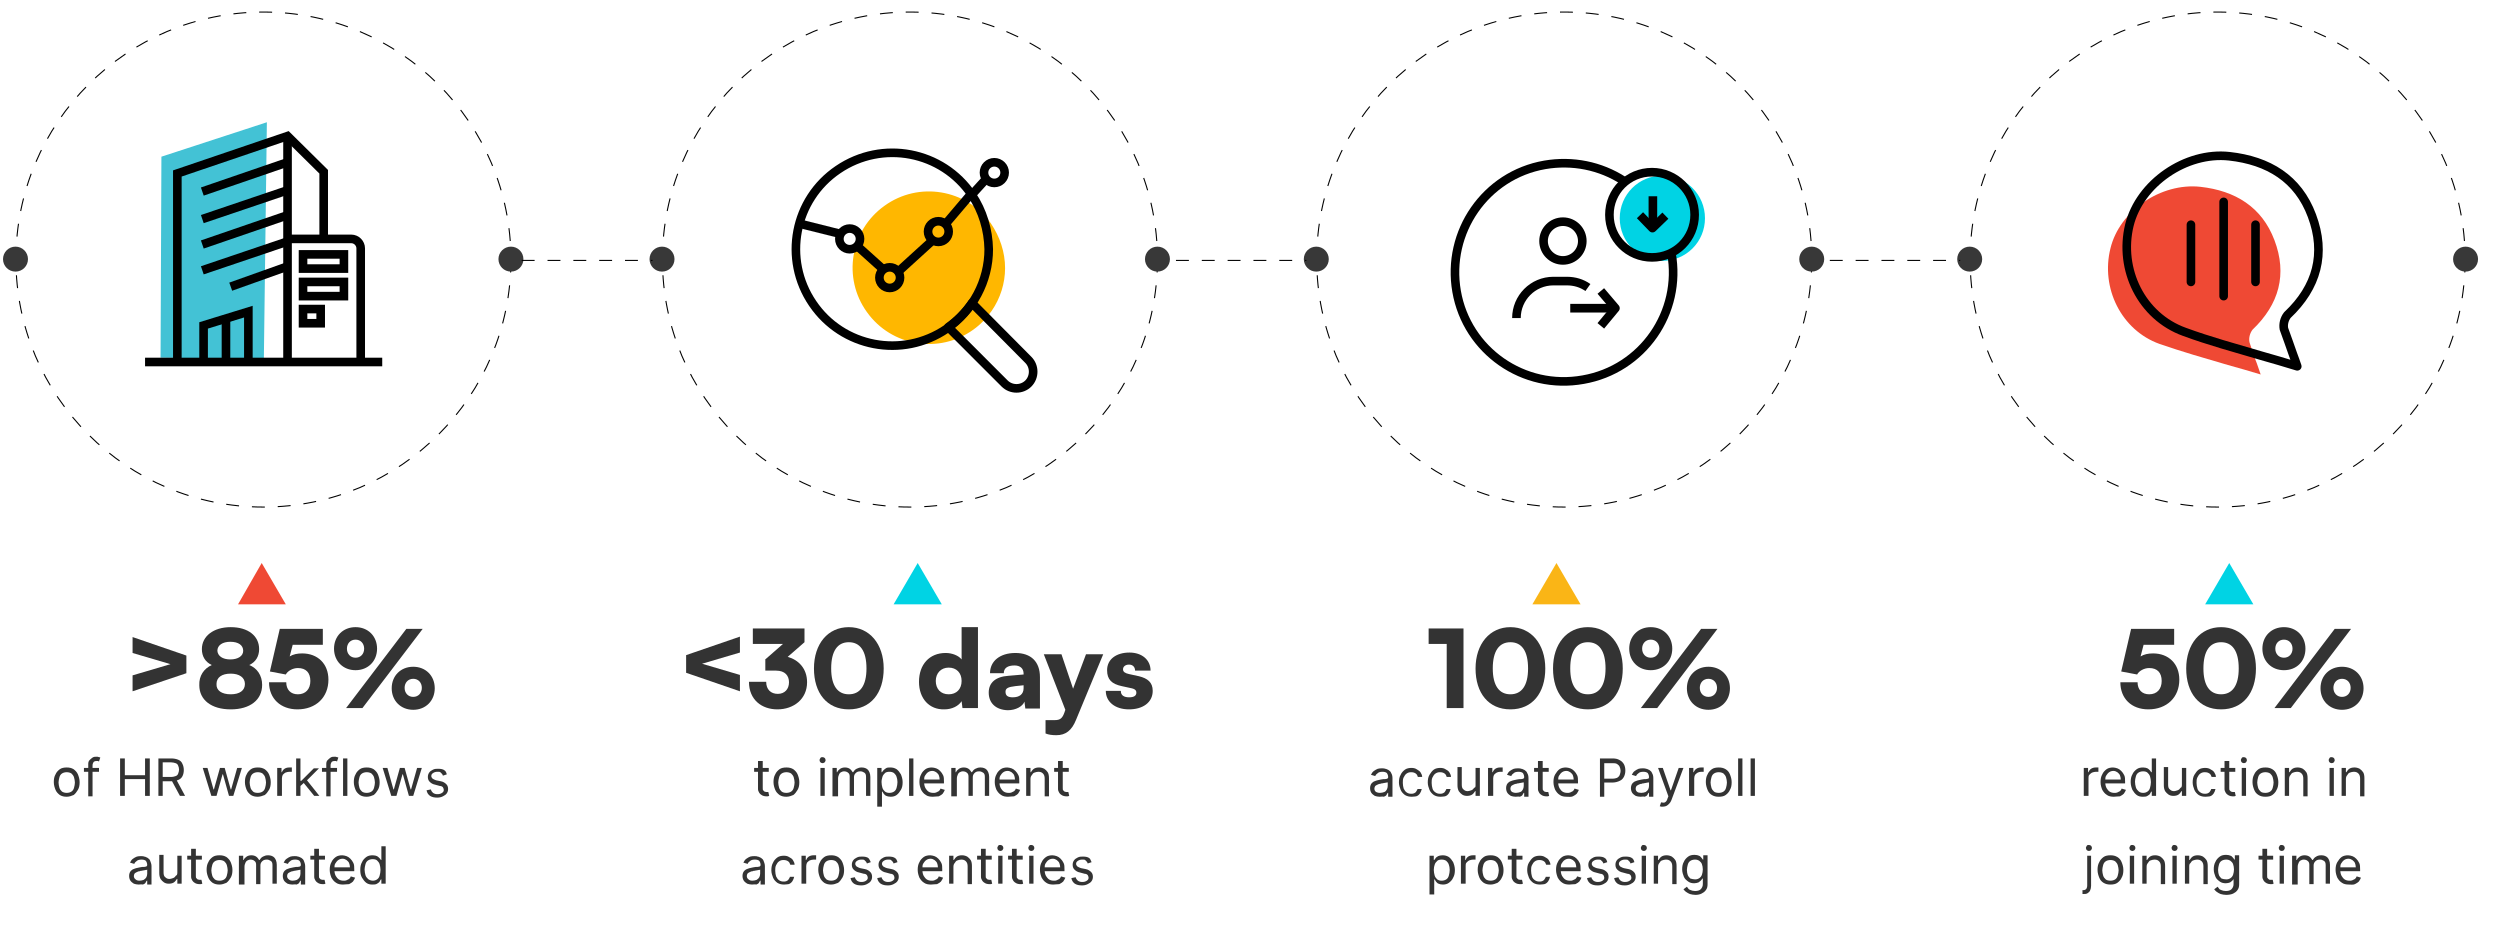 <svg xmlns="http://www.w3.org/2000/svg" xmlns:xlink="http://www.w3.org/1999/xlink" id="Layer_1" x="0px" y="0px" viewBox="0 0 580.8 215.8" style="enable-background:new 0 0 580.8 215.8;" xml:space="preserve"><style type="text/css">	.st0{fill:#333333;}	.st1{enable-background:new    ;}	.st2{fill:#EF4934;}	.st3{fill:#00D3E4;}	.st4{fill:#FAB516;}	.st5{fill:none;stroke:#000000;stroke-width:0.25;stroke-miterlimit:10;stroke-dasharray:3;}	.st6{fill:#383838;}	.st7{fill:none;stroke:#000000;stroke-width:0.25;stroke-miterlimit:10;stroke-dasharray:3;}	.st8{fill:#43C2D5;}	.st9{fill:none;stroke:#000000;stroke-width:2;stroke-miterlimit:10;}	.st10{fill:none;stroke:#000000;stroke-width:2;stroke-linejoin:round;}	.st11{fill:#FFB700;}	.st12{fill-rule:evenodd;clip-rule:evenodd;fill:#EF4934;}	.st13{fill:none;stroke:#000000;stroke-width:2;stroke-linecap:round;stroke-linejoin:round;}</style><path class="st0" d="M30.8,160.6v-3.7l8.8-2.6l-8.8-2.6v-3.7l12.5,4.3v4.1L30.8,160.6z"></path><path class="st0" d="M49.2,154.5c-1.5-0.7-2.3-2-2.3-3.7c0-3,2.7-5.1,6.7-5.1s6.6,2,6.6,5.1c0,1.7-0.8,3-2.3,3.7 c1.8,0.7,3,2.4,3,4.6c0,3.5-2.8,5.7-7.3,5.7c-4.5,0-7.3-2.2-7.3-5.6C46.2,157,47.4,155.3,49.2,154.5z M53.6,161.3 c2.1,0,3.3-0.9,3.3-2.4c0-1.5-1.3-2.4-3.3-2.4c-2.1,0-3.3,0.9-3.3,2.4C50.2,160.4,51.5,161.3,53.6,161.3z M53.5,153.2 c1.8,0,3-0.8,3-2c0-1.3-1.1-2.1-3-2.1c-1.8,0-3,0.8-3,2.1C50.6,152.4,51.7,153.2,53.5,153.2z"></path><path class="st0" d="M62.5,158.5h4c0,1.7,1,2.8,2.7,2.8c1.8,0,2.9-1.2,2.9-3.1c0-1.9-1-3-2.9-3c-1.2,0-2.4,0.7-2.8,1.5l-3.7-0.7 l2.3-9.9h10v3.7H68l-0.7,2.7c0.8-0.5,1.8-0.7,2.9-0.7c3.6,0,6.1,2.4,6.1,6.1c0,4.1-2.9,6.9-7.2,6.9 C65.2,164.8,62.5,162.3,62.5,158.5z"></path><path class="st0" d="M82.6,155.7c-2.9,0-5-2.1-5-5s2.1-5,5-5s5,2.1,5,5S85.5,155.7,82.6,155.7z M84.2,164.5h-3.8l14-18.4h3.8 L84.2,164.5z M82.6,148.6c-1.2,0-2,0.9-2,2.1c0,1.2,0.8,2.1,2,2.1s2-0.9,2-2.1C84.6,149.5,83.8,148.6,82.6,148.6z M96,164.9 c-2.9,0-5-2.1-5-5s2.1-5,5-5s5,2.1,5,5S98.9,164.9,96,164.9z M96,157.7c-1.2,0-2,0.9-2,2.1c0,1.2,0.8,2.1,2,2.1s2-0.9,2-2.1 C98,158.6,97.2,157.7,96,157.7z"></path><g class="st1">	<path class="st0" d="M15.5,185.1c-0.6,0-1.1-0.1-1.6-0.4c-0.4-0.3-0.8-0.7-1-1.2s-0.4-1.1-0.4-1.8c0-0.7,0.1-1.3,0.4-1.8  c0.2-0.5,0.6-0.9,1-1.2c0.4-0.3,1-0.4,1.6-0.4s1.1,0.1,1.6,0.4c0.4,0.3,0.8,0.7,1,1.2c0.2,0.5,0.4,1.1,0.4,1.8  c0,0.7-0.1,1.3-0.4,1.8s-0.6,0.9-1,1.2C16.6,184.9,16.1,185.1,15.5,185.1z M15.5,184.2c0.4,0,0.8-0.1,1.1-0.3s0.5-0.5,0.6-0.9  s0.2-0.8,0.2-1.2s-0.1-0.8-0.2-1.2s-0.4-0.7-0.6-0.9c-0.3-0.2-0.7-0.3-1.1-0.3s-0.8,0.1-1.1,0.3c-0.3,0.2-0.5,0.5-0.6,0.9  s-0.2,0.8-0.2,1.2s0.1,0.8,0.2,1.2s0.4,0.7,0.6,0.9C14.7,184.1,15.1,184.2,15.5,184.2z"></path>	<path class="st0" d="M23,178.4v0.9h-3.5v-0.9H23z M20.5,184.9v-7.4c0-0.4,0.1-0.7,0.3-0.9c0.2-0.2,0.4-0.4,0.7-0.6s0.6-0.2,0.9-0.2  c0.2,0,0.4,0,0.6,0.1c0.2,0,0.3,0.1,0.3,0.1l-0.3,0.9c-0.1,0-0.1,0-0.2-0.1c-0.1,0-0.2,0-0.4,0c-0.3,0-0.6,0.1-0.7,0.3  c-0.1,0.2-0.2,0.4-0.2,0.7v7.2H20.5z"></path>	<path class="st0" d="M27.9,184.9v-8.7h1.1v3.9h4.7v-3.9h1.1v8.7h-1.1V181h-4.7v3.9H27.9z"></path>	<path class="st0" d="M36.8,184.9v-8.7h2.9c0.7,0,1.2,0.1,1.7,0.3s0.8,0.5,1,1c0.2,0.4,0.3,0.9,0.3,1.4c0,0.5-0.1,1-0.3,1.4  c-0.2,0.4-0.5,0.7-1,0.9s-1,0.3-1.7,0.3h-2.4v-1h2.4c0.5,0,0.8-0.1,1.1-0.2c0.3-0.1,0.5-0.3,0.6-0.6c0.1-0.3,0.2-0.6,0.2-0.9  c0-0.3-0.1-0.7-0.2-0.9c-0.1-0.3-0.3-0.5-0.6-0.6s-0.7-0.2-1.1-0.2h-1.9v7.8H36.8z M40.9,181l2.1,3.9h-1.2l-2.1-3.9H40.9z"></path>	<path class="st0" d="M49.1,184.9l-2-6.5h1.1l1.4,5h0.1l1.4-5h1.1l1.4,5h0.1l1.4-5h1.1l-2,6.5h-1l-1.4-5h-0.1l-1.4,5H49.1z"></path>	<path class="st0" d="M59.9,185.1c-0.6,0-1.1-0.1-1.6-0.4c-0.4-0.3-0.8-0.7-1-1.2s-0.4-1.1-0.4-1.8c0-0.7,0.1-1.3,0.4-1.8  c0.2-0.5,0.6-0.9,1-1.2c0.4-0.3,1-0.4,1.6-0.4s1.1,0.1,1.6,0.4c0.4,0.3,0.8,0.7,1,1.2c0.2,0.5,0.4,1.1,0.4,1.8  c0,0.7-0.1,1.3-0.4,1.8s-0.6,0.9-1,1.2C61,184.9,60.4,185.1,59.9,185.1z M59.9,184.2c0.4,0,0.8-0.1,1.1-0.3s0.5-0.5,0.6-0.9  s0.2-0.8,0.2-1.2s-0.1-0.8-0.2-1.2s-0.4-0.7-0.6-0.9c-0.3-0.2-0.7-0.3-1.1-0.3s-0.8,0.1-1.1,0.3c-0.3,0.2-0.5,0.5-0.6,0.9  s-0.2,0.8-0.2,1.2s0.1,0.8,0.2,1.2s0.4,0.7,0.6,0.9C59,184.1,59.4,184.2,59.9,184.2z"></path>	<path class="st0" d="M64.4,184.9v-6.5h1v1h0.1c0.1-0.3,0.3-0.6,0.6-0.8c0.3-0.2,0.7-0.3,1.1-0.3c0.1,0,0.2,0,0.3,0s0.2,0,0.3,0v1  c0,0-0.1,0-0.2,0s-0.2,0-0.4,0c-0.3,0-0.6,0.1-0.9,0.2c-0.2,0.1-0.4,0.3-0.6,0.5c-0.1,0.2-0.2,0.5-0.2,0.8v4.1H64.4z"></path>	<path class="st0" d="M68.8,184.9v-8.7h1v8.7H68.8z M69.8,182.6l0-1.2h0.2l2.9-2.9h1.2l-3.1,3.1h-0.1L69.8,182.6z M73,184.9  l-2.6-3.2l0.7-0.7l3.1,3.9H73z"></path>	<path class="st0" d="M78.3,178.4v0.9h-3.5v-0.9H78.3z M75.8,184.9v-7.4c0-0.4,0.1-0.7,0.3-0.9c0.2-0.2,0.4-0.4,0.7-0.6  s0.6-0.2,0.9-0.2c0.2,0,0.4,0,0.6,0.1c0.2,0,0.3,0.1,0.3,0.1l-0.3,0.9c-0.1,0-0.1,0-0.2-0.1c-0.1,0-0.2,0-0.4,0  c-0.3,0-0.6,0.1-0.7,0.3c-0.1,0.2-0.2,0.4-0.2,0.7v7.2H75.8z"></path>	<path class="st0" d="M80.7,176.2v8.7h-1v-8.7H80.7z"></path>	<path class="st0" d="M85.2,185.1c-0.6,0-1.1-0.1-1.6-0.4c-0.4-0.3-0.8-0.7-1-1.2s-0.4-1.1-0.4-1.8c0-0.7,0.1-1.3,0.4-1.8  c0.2-0.5,0.6-0.9,1-1.2c0.4-0.3,1-0.4,1.6-0.4s1.1,0.1,1.6,0.4c0.4,0.3,0.8,0.7,1,1.2c0.2,0.5,0.4,1.1,0.4,1.8  c0,0.7-0.1,1.3-0.4,1.8s-0.6,0.9-1,1.2C86.3,184.9,85.8,185.1,85.2,185.1z M85.2,184.2c0.4,0,0.8-0.1,1.1-0.3s0.5-0.5,0.6-0.9  s0.2-0.8,0.2-1.2s-0.1-0.8-0.2-1.2s-0.4-0.7-0.6-0.9c-0.3-0.2-0.7-0.3-1.1-0.3s-0.8,0.1-1.1,0.3c-0.3,0.2-0.5,0.5-0.6,0.9  s-0.2,0.8-0.2,1.2s0.1,0.8,0.2,1.2s0.4,0.7,0.6,0.9C84.4,184.1,84.7,184.2,85.2,184.2z"></path>	<path class="st0" d="M90.9,184.9l-2-6.5H90l1.4,5h0.1l1.4-5H94l1.4,5h0.1l1.4-5h1.1l-2,6.5h-1l-1.4-5h-0.1l-1.4,5H90.9z"></path>	<path class="st0" d="M103.8,179.9l-0.9,0.3c-0.1-0.2-0.1-0.3-0.2-0.4s-0.3-0.3-0.4-0.4s-0.4-0.1-0.7-0.1c-0.4,0-0.7,0.1-1,0.3  c-0.3,0.2-0.4,0.4-0.4,0.7c0,0.2,0.1,0.4,0.3,0.6c0.2,0.1,0.5,0.3,0.9,0.4l1,0.2c0.6,0.1,1,0.4,1.3,0.7c0.3,0.3,0.4,0.7,0.4,1.1  c0,0.4-0.1,0.7-0.3,1c-0.2,0.3-0.5,0.5-0.9,0.7c-0.4,0.2-0.8,0.3-1.3,0.3c-0.7,0-1.2-0.1-1.7-0.4c-0.4-0.3-0.7-0.7-0.8-1.3l1-0.2  c0.1,0.4,0.3,0.6,0.5,0.8c0.3,0.2,0.6,0.3,1,0.3c0.5,0,0.8-0.1,1.1-0.3c0.3-0.2,0.4-0.4,0.4-0.7c0-0.2-0.1-0.4-0.2-0.6  c-0.2-0.2-0.4-0.3-0.7-0.3l-1.1-0.3c-0.6-0.1-1-0.4-1.3-0.7s-0.4-0.7-0.4-1.1c0-0.4,0.1-0.7,0.3-1s0.5-0.5,0.9-0.7s0.8-0.2,1.2-0.2  c0.6,0,1.2,0.1,1.5,0.4C103.4,179,103.7,179.4,103.8,179.9z"></path></g><g class="st1">	<path class="st0" d="M32.2,205.5c-0.4,0-0.8-0.1-1.1-0.2c-0.3-0.2-0.6-0.4-0.8-0.7c-0.2-0.3-0.3-0.7-0.3-1.1c0-0.4,0.1-0.7,0.2-0.9  c0.1-0.2,0.3-0.4,0.6-0.6c0.2-0.1,0.5-0.2,0.8-0.3c0.3-0.1,0.6-0.1,0.9-0.2c0.4-0.1,0.7-0.1,1-0.1c0.2,0,0.4-0.1,0.5-0.1  c0.1-0.1,0.2-0.2,0.2-0.3v0c0-0.4-0.1-0.7-0.3-1c-0.2-0.2-0.6-0.3-1-0.3c-0.5,0-0.9,0.1-1.1,0.3c-0.3,0.2-0.5,0.4-0.6,0.7l-1-0.3  c0.2-0.4,0.4-0.7,0.7-0.9c0.3-0.2,0.6-0.4,0.9-0.5c0.3-0.1,0.7-0.1,1-0.1c0.2,0,0.5,0,0.7,0.1c0.3,0,0.5,0.2,0.8,0.3  c0.3,0.2,0.5,0.4,0.6,0.7s0.3,0.7,0.3,1.2v4.3h-1v-0.9h-0.1c-0.1,0.1-0.2,0.3-0.3,0.5s-0.4,0.3-0.6,0.4  C32.9,205.4,32.6,205.5,32.2,205.5z M32.4,204.6c0.4,0,0.7-0.1,1-0.2c0.3-0.2,0.5-0.4,0.6-0.6s0.2-0.5,0.2-0.8V202  c0,0.1-0.1,0.1-0.3,0.1c-0.1,0-0.3,0.1-0.5,0.1c-0.2,0-0.4,0.1-0.5,0.1s-0.3,0-0.4,0.1c-0.3,0-0.5,0.1-0.7,0.2  c-0.2,0.1-0.4,0.2-0.5,0.3c-0.1,0.1-0.2,0.4-0.2,0.6c0,0.3,0.1,0.6,0.4,0.8C31.7,204.5,32,204.6,32.4,204.6z"></path>	<path class="st0" d="M41.2,202.7v-3.9h1v6.5h-1v-1.1h-0.1c-0.2,0.3-0.4,0.6-0.7,0.8c-0.3,0.2-0.7,0.3-1.2,0.3  c-0.4,0-0.8-0.1-1.1-0.3c-0.3-0.2-0.6-0.5-0.8-0.8c-0.2-0.4-0.3-0.8-0.3-1.4v-4.2h1v4.1c0,0.5,0.1,0.9,0.4,1.1  c0.3,0.3,0.6,0.4,1,0.4c0.2,0,0.5-0.1,0.8-0.2c0.3-0.1,0.5-0.3,0.7-0.6C41.1,203.4,41.2,203.1,41.2,202.7z"></path>	<path class="st0" d="M46.9,198.8v0.9h-3.4v-0.9H46.9z M44.5,197.2h1v6.2c0,0.3,0,0.5,0.1,0.6c0.1,0.1,0.2,0.2,0.3,0.3  c0.1,0,0.3,0.1,0.4,0.1c0.1,0,0.2,0,0.3,0c0.1,0,0.1,0,0.2,0l0.2,0.9c-0.1,0-0.2,0.1-0.3,0.1c-0.1,0-0.3,0-0.5,0  c-0.3,0-0.6-0.1-0.8-0.2s-0.5-0.3-0.7-0.6s-0.3-0.6-0.3-0.9V197.2z"></path>	<path class="st0" d="M51,205.5c-0.6,0-1.1-0.1-1.6-0.4c-0.4-0.3-0.8-0.7-1-1.2s-0.4-1.1-0.4-1.8c0-0.7,0.1-1.3,0.4-1.8  c0.2-0.5,0.6-0.9,1-1.2c0.4-0.3,1-0.4,1.6-0.4s1.1,0.1,1.6,0.4c0.4,0.3,0.8,0.7,1,1.2c0.2,0.5,0.4,1.1,0.4,1.8  c0,0.7-0.1,1.3-0.4,1.8s-0.6,0.9-1,1.2C52.1,205.3,51.6,205.5,51,205.5z M51,204.6c0.4,0,0.8-0.1,1.1-0.3s0.5-0.5,0.6-0.9  s0.2-0.8,0.2-1.2s-0.1-0.8-0.2-1.2s-0.4-0.7-0.6-0.9c-0.3-0.2-0.7-0.3-1.1-0.3s-0.8,0.1-1.1,0.3c-0.3,0.2-0.5,0.5-0.6,0.9  s-0.2,0.8-0.2,1.2s0.1,0.8,0.2,1.2s0.4,0.7,0.6,0.9C50.2,204.5,50.5,204.6,51,204.6z"></path>	<path class="st0" d="M55.5,205.3v-6.5h1v1h0.1c0.1-0.3,0.4-0.6,0.7-0.8c0.3-0.2,0.7-0.3,1.1-0.3c0.4,0,0.8,0.1,1.1,0.3  c0.3,0.2,0.5,0.5,0.7,0.8h0.1c0.2-0.3,0.4-0.6,0.8-0.8s0.7-0.3,1.2-0.3c0.6,0,1.1,0.2,1.4,0.5s0.6,0.9,0.6,1.7v4.4h-1V201  c0-0.5-0.1-0.8-0.4-1s-0.6-0.3-0.9-0.3c-0.5,0-0.8,0.1-1.1,0.4c-0.3,0.3-0.4,0.6-0.4,1v4.3h-1v-4.5c0-0.4-0.1-0.7-0.4-0.9  c-0.2-0.2-0.6-0.3-0.9-0.3c-0.3,0-0.5,0.1-0.7,0.2c-0.2,0.1-0.4,0.3-0.5,0.6c-0.1,0.2-0.2,0.5-0.2,0.9v4.1H55.5z"></path>	<path class="st0" d="M67.9,205.5c-0.4,0-0.8-0.1-1.1-0.2c-0.3-0.2-0.6-0.4-0.8-0.7c-0.2-0.3-0.3-0.7-0.3-1.1c0-0.4,0.1-0.7,0.2-0.9  c0.1-0.2,0.3-0.4,0.6-0.6c0.2-0.1,0.5-0.2,0.8-0.3c0.3-0.1,0.6-0.1,0.9-0.2c0.4-0.1,0.7-0.1,1-0.1c0.2,0,0.4-0.1,0.5-0.1  c0.1-0.1,0.2-0.2,0.2-0.3v0c0-0.4-0.1-0.7-0.3-1c-0.2-0.2-0.6-0.3-1-0.3c-0.5,0-0.9,0.1-1.1,0.3c-0.3,0.2-0.5,0.4-0.6,0.7l-1-0.3  c0.2-0.4,0.4-0.7,0.7-0.9c0.3-0.2,0.6-0.4,0.9-0.5c0.3-0.1,0.7-0.1,1-0.1c0.2,0,0.5,0,0.7,0.1c0.3,0,0.5,0.2,0.8,0.3  c0.3,0.2,0.5,0.4,0.6,0.7s0.3,0.7,0.3,1.2v4.3h-1v-0.9h-0.1c-0.1,0.1-0.2,0.3-0.3,0.5s-0.4,0.3-0.6,0.4  C68.6,205.4,68.2,205.5,67.9,205.5z M68,204.6c0.4,0,0.7-0.1,1-0.2c0.3-0.2,0.5-0.4,0.6-0.6s0.2-0.5,0.2-0.8V202  c0,0.1-0.1,0.1-0.3,0.1c-0.1,0-0.3,0.1-0.5,0.1c-0.2,0-0.4,0.1-0.5,0.1s-0.3,0-0.4,0.1c-0.3,0-0.5,0.1-0.7,0.2  c-0.2,0.1-0.4,0.2-0.5,0.3c-0.1,0.1-0.2,0.4-0.2,0.6c0,0.3,0.1,0.6,0.4,0.8C67.3,204.5,67.6,204.6,68,204.6z"></path>	<path class="st0" d="M75.5,198.8v0.9h-3.4v-0.9H75.5z M73.1,197.2h1v6.2c0,0.3,0,0.5,0.1,0.6c0.1,0.1,0.2,0.2,0.3,0.3  c0.1,0,0.3,0.1,0.4,0.1c0.1,0,0.2,0,0.3,0c0.1,0,0.1,0,0.2,0l0.2,0.9c-0.1,0-0.2,0.1-0.3,0.1c-0.1,0-0.3,0-0.5,0  c-0.3,0-0.6-0.1-0.8-0.2s-0.5-0.3-0.7-0.6s-0.3-0.6-0.3-0.9V197.2z"></path>	<path class="st0" d="M79.7,205.5c-0.6,0-1.2-0.1-1.6-0.4c-0.5-0.3-0.8-0.7-1.1-1.2c-0.2-0.5-0.4-1.1-0.4-1.8c0-0.7,0.1-1.3,0.4-1.8  c0.2-0.5,0.6-0.9,1-1.2c0.4-0.3,1-0.4,1.5-0.4c0.3,0,0.7,0.1,1,0.2c0.3,0.1,0.6,0.3,0.9,0.6c0.3,0.3,0.5,0.6,0.7,1  c0.2,0.4,0.2,0.9,0.2,1.5v0.4h-5v-0.9h4c0-0.4-0.1-0.7-0.2-1c-0.1-0.3-0.4-0.5-0.6-0.7c-0.3-0.2-0.6-0.3-0.9-0.3  c-0.4,0-0.7,0.1-1,0.3c-0.3,0.2-0.5,0.5-0.7,0.8s-0.2,0.7-0.2,1v0.6c0,0.5,0.1,0.9,0.3,1.3c0.2,0.3,0.4,0.6,0.7,0.8  s0.7,0.3,1.1,0.3c0.3,0,0.5,0,0.7-0.1s0.4-0.2,0.6-0.3c0.2-0.2,0.3-0.3,0.4-0.6l1,0.3c-0.1,0.3-0.3,0.6-0.5,0.9  c-0.2,0.2-0.5,0.4-0.9,0.6C80.6,205.4,80.2,205.5,79.7,205.5z"></path>	<path class="st0" d="M86.5,205.5c-0.5,0-1-0.1-1.4-0.4c-0.4-0.3-0.7-0.7-1-1.2s-0.4-1.1-0.4-1.8c0-0.7,0.1-1.3,0.4-1.8  c0.2-0.5,0.6-0.9,1-1.2c0.4-0.3,0.9-0.4,1.5-0.4c0.4,0,0.8,0.1,1,0.2c0.2,0.1,0.4,0.3,0.6,0.5s0.2,0.3,0.3,0.4h0.1v-3.2h1v8.7h-1  v-1h-0.1c-0.1,0.1-0.2,0.3-0.3,0.5c-0.1,0.2-0.3,0.3-0.6,0.5S86.9,205.5,86.5,205.5z M86.6,204.6c0.4,0,0.7-0.1,1-0.3  c0.3-0.2,0.5-0.5,0.6-0.9c0.1-0.4,0.2-0.8,0.2-1.3c0-0.5-0.1-0.9-0.2-1.3s-0.4-0.7-0.6-0.9s-0.6-0.3-1-0.3c-0.4,0-0.8,0.1-1.1,0.3  c-0.3,0.2-0.5,0.5-0.6,0.9c-0.1,0.4-0.2,0.8-0.2,1.2c0,0.5,0.1,0.9,0.2,1.3s0.4,0.7,0.6,0.9S86.2,204.6,86.6,204.6z"></path></g><g class="st1">	<path class="st0" d="M331.9,149.7V146h8.1v18.5h-3.9v-14.9H331.9z"></path>	<path class="st0" d="M350.9,145.7c4.8,0,8.1,3.9,8.1,9.6c0,5.7-3,9.5-8.1,9.5c-5.1,0-8.1-3.8-8.1-9.5  C342.8,149.6,346.1,145.7,350.9,145.7z M350.9,161.3c2.6,0,4.1-2,4.1-6c0-4.1-1.5-6.1-4.1-6.1c-2.6,0-4.1,2-4.1,6.1  C346.8,159.3,348.3,161.3,350.9,161.3z"></path>	<path class="st0" d="M368.9,145.7c4.8,0,8.1,3.9,8.1,9.6c0,5.7-3,9.5-8.1,9.5c-5.1,0-8.1-3.8-8.1-9.5  C360.8,149.6,364,145.7,368.9,145.7z M368.9,161.3c2.6,0,4.1-2,4.1-6c0-4.1-1.5-6.1-4.1-6.1s-4.1,2-4.1,6.1  C364.8,159.3,366.3,161.3,368.9,161.3z"></path>	<path class="st0" d="M383.5,155.7c-2.9,0-5-2.1-5-5s2.1-5,5-5c2.9,0,5,2.1,5,5S386.4,155.7,383.5,155.7z M385,164.5h-3.8l14-18.4  h3.8L385,164.5z M383.5,148.6c-1.2,0-2,0.9-2,2.1c0,1.2,0.8,2.1,2,2.1c1.2,0,2-0.9,2-2.1C385.5,149.5,384.7,148.6,383.5,148.6z   M396.9,164.9c-2.9,0-5-2.1-5-5s2.1-5,5-5c2.9,0,5,2.1,5,5S399.8,164.9,396.9,164.9z M396.9,157.7c-1.2,0-2,0.9-2,2.1  c0,1.2,0.8,2.1,2,2.1c1.2,0,2-0.9,2-2.1C398.9,158.6,398.1,157.7,396.9,157.7z"></path></g><g class="st1">	<path class="st0" d="M320.5,185.1c-0.4,0-0.8-0.1-1.1-0.2c-0.3-0.2-0.6-0.4-0.8-0.7s-0.3-0.7-0.3-1.1c0-0.4,0.1-0.7,0.2-0.9  c0.1-0.2,0.3-0.4,0.6-0.6c0.2-0.1,0.5-0.2,0.8-0.3c0.3-0.1,0.6-0.1,0.9-0.2c0.4-0.1,0.7-0.1,1-0.1s0.4-0.1,0.5-0.1  c0.1-0.1,0.2-0.2,0.2-0.3v0c0-0.4-0.1-0.7-0.3-1c-0.2-0.2-0.6-0.3-1-0.3c-0.5,0-0.9,0.1-1.1,0.3c-0.3,0.2-0.5,0.4-0.6,0.7l-1-0.3  c0.2-0.4,0.4-0.7,0.7-0.9c0.3-0.2,0.6-0.4,0.9-0.5c0.3-0.1,0.7-0.1,1-0.1c0.2,0,0.5,0,0.7,0.1c0.3,0,0.5,0.2,0.8,0.3  c0.3,0.2,0.5,0.4,0.6,0.7c0.2,0.3,0.3,0.7,0.3,1.2v4.3h-1v-0.9h-0.1c-0.1,0.1-0.2,0.3-0.3,0.5s-0.4,0.3-0.6,0.4  C321.2,185,320.9,185.1,320.5,185.1z M320.6,184.2c0.4,0,0.7-0.1,1-0.2s0.5-0.4,0.6-0.6s0.2-0.5,0.2-0.8v-0.9  c0,0.1-0.1,0.1-0.3,0.1c-0.1,0-0.3,0.1-0.5,0.1c-0.2,0-0.4,0.1-0.5,0.1s-0.3,0-0.4,0.1c-0.3,0-0.5,0.1-0.7,0.2  c-0.2,0.1-0.4,0.2-0.5,0.3s-0.2,0.4-0.2,0.6c0,0.3,0.1,0.6,0.4,0.8C319.9,184.1,320.2,184.2,320.6,184.2z"></path>	<path class="st0" d="M328,185.1c-0.6,0-1.1-0.1-1.6-0.4c-0.4-0.3-0.8-0.7-1-1.2c-0.2-0.5-0.4-1.1-0.4-1.7c0-0.7,0.1-1.3,0.4-1.8  c0.2-0.5,0.6-0.9,1-1.2c0.4-0.3,1-0.4,1.5-0.4c0.5,0,0.9,0.1,1.2,0.3s0.7,0.4,0.9,0.7c0.2,0.3,0.4,0.7,0.4,1.1h-1  c-0.1-0.3-0.2-0.6-0.5-0.8c-0.3-0.2-0.6-0.3-1.1-0.3c-0.4,0-0.7,0.1-1,0.3s-0.5,0.5-0.7,0.9c-0.2,0.4-0.2,0.8-0.2,1.3  c0,0.5,0.1,0.9,0.2,1.3c0.2,0.4,0.4,0.7,0.7,0.9s0.6,0.3,1,0.3c0.3,0,0.5,0,0.7-0.1s0.4-0.2,0.5-0.4c0.1-0.2,0.3-0.4,0.3-0.6h1  c-0.1,0.4-0.2,0.7-0.4,1s-0.5,0.6-0.9,0.7C328.9,185,328.5,185.1,328,185.1z"></path>	<path class="st0" d="M334.7,185.1c-0.6,0-1.1-0.1-1.6-0.4c-0.4-0.3-0.8-0.7-1-1.2c-0.2-0.5-0.4-1.1-0.4-1.7c0-0.7,0.1-1.3,0.4-1.8  s0.6-0.9,1-1.2s1-0.4,1.5-0.4c0.5,0,0.9,0.1,1.2,0.3c0.4,0.2,0.7,0.4,0.9,0.7c0.2,0.3,0.4,0.7,0.4,1.1h-1c-0.1-0.3-0.2-0.6-0.5-0.8  s-0.6-0.3-1.1-0.3c-0.4,0-0.7,0.1-1,0.3s-0.5,0.5-0.7,0.9c-0.2,0.4-0.2,0.8-0.2,1.3c0,0.5,0.1,0.9,0.2,1.3s0.4,0.7,0.7,0.9  s0.6,0.3,1,0.3c0.3,0,0.5,0,0.7-0.1c0.2-0.1,0.4-0.2,0.5-0.4c0.1-0.2,0.3-0.4,0.3-0.6h1c-0.1,0.4-0.2,0.7-0.4,1  c-0.2,0.3-0.5,0.6-0.9,0.7C335.6,185,335.2,185.1,334.7,185.1z"></path>	<path class="st0" d="M342.8,182.3v-3.9h1v6.5h-1v-1.1h-0.1c-0.2,0.3-0.4,0.6-0.7,0.8c-0.3,0.2-0.7,0.3-1.2,0.3  c-0.4,0-0.8-0.1-1.1-0.3c-0.3-0.2-0.6-0.5-0.8-0.8c-0.2-0.4-0.3-0.8-0.3-1.4v-4.2h1v4.1c0,0.5,0.1,0.9,0.4,1.1  c0.3,0.3,0.6,0.4,1,0.4c0.2,0,0.5-0.1,0.8-0.2c0.3-0.1,0.5-0.3,0.7-0.6C342.8,183,342.8,182.7,342.8,182.3z"></path>	<path class="st0" d="M345.7,184.9v-6.5h1v1h0.1c0.1-0.3,0.3-0.6,0.6-0.8c0.3-0.2,0.7-0.3,1.1-0.3c0.1,0,0.2,0,0.3,0  c0.1,0,0.2,0,0.3,0v1c0,0-0.1,0-0.2,0c-0.1,0-0.2,0-0.4,0c-0.3,0-0.6,0.1-0.8,0.2c-0.2,0.1-0.4,0.3-0.6,0.5  c-0.1,0.2-0.2,0.5-0.2,0.8v4.1H345.7z"></path>	<path class="st0" d="M352.1,185.1c-0.4,0-0.8-0.1-1.1-0.2c-0.3-0.2-0.6-0.4-0.8-0.7s-0.3-0.7-0.3-1.1c0-0.4,0.1-0.7,0.2-0.9  c0.1-0.2,0.3-0.4,0.6-0.6c0.2-0.1,0.5-0.2,0.8-0.3c0.3-0.1,0.6-0.1,0.9-0.2c0.4-0.1,0.7-0.1,1-0.1s0.4-0.1,0.5-0.1  c0.1-0.1,0.2-0.2,0.2-0.3v0c0-0.4-0.1-0.7-0.3-1c-0.2-0.2-0.6-0.3-1-0.3c-0.5,0-0.9,0.1-1.1,0.3c-0.3,0.2-0.5,0.4-0.6,0.7l-1-0.3  c0.2-0.4,0.4-0.7,0.7-0.9c0.3-0.2,0.6-0.4,0.9-0.5c0.3-0.1,0.7-0.1,1-0.1c0.2,0,0.5,0,0.7,0.1c0.3,0,0.5,0.2,0.8,0.3  c0.3,0.2,0.5,0.4,0.6,0.7c0.2,0.3,0.3,0.7,0.3,1.2v4.3h-1v-0.9H354c-0.1,0.1-0.2,0.3-0.3,0.5s-0.4,0.3-0.6,0.4  C352.8,185,352.5,185.1,352.1,185.1z M352.2,184.2c0.4,0,0.7-0.1,1-0.2s0.5-0.4,0.6-0.6s0.2-0.5,0.2-0.8v-0.9  c0,0.1-0.1,0.1-0.3,0.1c-0.1,0-0.3,0.1-0.5,0.1c-0.2,0-0.4,0.1-0.5,0.1s-0.3,0-0.4,0.1c-0.3,0-0.5,0.1-0.7,0.2  c-0.2,0.1-0.4,0.2-0.5,0.3s-0.2,0.4-0.2,0.6c0,0.3,0.1,0.6,0.4,0.8C351.5,184.1,351.8,184.2,352.2,184.2z"></path>	<path class="st0" d="M359.8,178.4v0.9h-3.4v-0.9H359.8z M357.4,176.8h1v6.2c0,0.3,0,0.5,0.1,0.6c0.1,0.1,0.2,0.2,0.3,0.3  c0.1,0,0.3,0.1,0.4,0.1c0.1,0,0.2,0,0.3,0c0.1,0,0.1,0,0.2,0l0.2,0.9c-0.1,0-0.2,0.1-0.3,0.1c-0.1,0-0.3,0-0.5,0  c-0.3,0-0.6-0.1-0.8-0.2s-0.5-0.3-0.7-0.6s-0.3-0.6-0.3-0.9V176.8z"></path>	<path class="st0" d="M364,185.1c-0.6,0-1.2-0.1-1.6-0.4c-0.5-0.3-0.8-0.7-1.1-1.2c-0.2-0.5-0.4-1.1-0.4-1.8c0-0.7,0.1-1.3,0.4-1.8  s0.6-0.9,1-1.2s1-0.4,1.5-0.4c0.3,0,0.7,0.1,1,0.2c0.3,0.1,0.6,0.3,0.9,0.6s0.5,0.6,0.7,1c0.2,0.4,0.2,0.9,0.2,1.5v0.4h-5v-0.9h4  c0-0.4-0.1-0.7-0.2-1c-0.1-0.3-0.4-0.5-0.6-0.7c-0.3-0.2-0.6-0.3-0.9-0.3c-0.4,0-0.7,0.1-1,0.3c-0.3,0.2-0.5,0.5-0.7,0.8  s-0.2,0.7-0.2,1v0.6c0,0.5,0.1,0.9,0.3,1.3c0.2,0.3,0.4,0.6,0.7,0.8s0.7,0.3,1.1,0.3c0.3,0,0.5,0,0.7-0.1c0.2-0.1,0.4-0.2,0.6-0.3  c0.2-0.2,0.3-0.3,0.4-0.6l1,0.3c-0.1,0.3-0.3,0.6-0.5,0.9c-0.2,0.2-0.5,0.4-0.9,0.6S364.4,185.1,364,185.1z"></path>	<path class="st0" d="M371.7,184.9v-8.7h2.9c0.7,0,1.2,0.1,1.7,0.4c0.4,0.2,0.8,0.6,1,1c0.2,0.4,0.3,0.9,0.3,1.4  c0,0.5-0.1,1-0.3,1.4c-0.2,0.4-0.5,0.8-1,1c-0.4,0.2-1,0.4-1.7,0.4h-2.1v-0.9h2.1c0.5,0,0.8-0.1,1.1-0.2c0.3-0.2,0.5-0.4,0.6-0.7  c0.1-0.3,0.2-0.6,0.2-0.9s-0.1-0.7-0.2-0.9c-0.1-0.3-0.3-0.5-0.6-0.7c-0.3-0.2-0.7-0.2-1.1-0.2h-1.9v7.8H371.7z"></path>	<path class="st0" d="M381.1,185.1c-0.4,0-0.8-0.1-1.1-0.2c-0.3-0.2-0.6-0.4-0.8-0.7c-0.2-0.3-0.3-0.7-0.3-1.1  c0-0.4,0.1-0.7,0.2-0.9s0.3-0.4,0.6-0.6c0.2-0.1,0.5-0.2,0.8-0.3c0.3-0.1,0.6-0.1,0.9-0.2c0.4-0.1,0.7-0.1,1-0.1  c0.2,0,0.4-0.1,0.5-0.1s0.2-0.2,0.2-0.3v0c0-0.4-0.1-0.7-0.3-1c-0.2-0.2-0.6-0.3-1-0.3c-0.5,0-0.9,0.1-1.1,0.3  c-0.3,0.2-0.5,0.4-0.6,0.7l-1-0.3c0.2-0.4,0.4-0.7,0.7-0.9c0.3-0.2,0.6-0.4,0.9-0.5c0.3-0.1,0.7-0.1,1-0.1c0.2,0,0.5,0,0.7,0.1  c0.3,0,0.5,0.2,0.8,0.3c0.3,0.2,0.5,0.4,0.6,0.7c0.2,0.3,0.3,0.7,0.3,1.2v4.3h-1v-0.9h-0.1c-0.1,0.1-0.2,0.3-0.3,0.5  s-0.4,0.3-0.6,0.4C381.8,185,381.5,185.1,381.1,185.1z M381.3,184.2c0.4,0,0.7-0.1,1-0.2c0.3-0.2,0.5-0.4,0.6-0.6s0.2-0.5,0.2-0.8  v-0.9c0,0.1-0.1,0.1-0.3,0.1s-0.3,0.1-0.5,0.1c-0.2,0-0.4,0.1-0.5,0.1s-0.3,0-0.4,0.1c-0.3,0-0.5,0.1-0.7,0.2s-0.4,0.2-0.5,0.3  c-0.1,0.1-0.2,0.4-0.2,0.6c0,0.3,0.1,0.6,0.4,0.8C380.5,184.1,380.9,184.2,381.3,184.2z"></path>	<path class="st0" d="M386.4,187.4c-0.2,0-0.3,0-0.5,0c-0.1,0-0.2-0.1-0.3-0.1l0.3-0.9c0.4,0.1,0.7,0.1,0.9,0  c0.2-0.1,0.5-0.4,0.6-0.9l0.2-0.5l-2.4-6.6h1.1l1.8,5.2h0.1l1.8-5.2l1.1,0l-2.8,7.5c-0.1,0.3-0.3,0.6-0.5,0.8  c-0.2,0.2-0.4,0.4-0.6,0.5C387,187.3,386.7,187.4,386.4,187.4z"></path>	<path class="st0" d="M392.4,184.9v-6.5h1v1h0.1c0.1-0.3,0.3-0.6,0.6-0.8c0.3-0.2,0.7-0.3,1.1-0.3c0.1,0,0.2,0,0.3,0  c0.1,0,0.2,0,0.3,0v1c0,0-0.1,0-0.2,0c-0.1,0-0.2,0-0.4,0c-0.3,0-0.6,0.1-0.8,0.2c-0.2,0.1-0.4,0.3-0.6,0.5  c-0.1,0.2-0.2,0.5-0.2,0.8v4.1H392.4z"></path>	<path class="st0" d="M399.3,185.1c-0.6,0-1.1-0.1-1.6-0.4s-0.8-0.7-1-1.2c-0.2-0.5-0.4-1.1-0.4-1.8c0-0.7,0.1-1.3,0.4-1.8  c0.2-0.5,0.6-0.9,1-1.2s1-0.4,1.6-0.4s1.1,0.1,1.6,0.4s0.8,0.7,1,1.2c0.2,0.5,0.4,1.1,0.4,1.8c0,0.7-0.1,1.3-0.4,1.8  c-0.2,0.5-0.6,0.9-1,1.2S399.9,185.1,399.3,185.1z M399.3,184.2c0.4,0,0.8-0.1,1.1-0.3c0.3-0.2,0.5-0.5,0.6-0.9  c0.1-0.4,0.2-0.8,0.2-1.2s-0.1-0.8-0.2-1.2c-0.1-0.4-0.4-0.7-0.6-0.9c-0.3-0.2-0.7-0.3-1.1-0.3c-0.4,0-0.8,0.1-1.1,0.3  c-0.3,0.2-0.5,0.5-0.6,0.9c-0.1,0.4-0.2,0.8-0.2,1.2s0.1,0.8,0.2,1.2c0.1,0.4,0.4,0.7,0.6,0.9S398.9,184.2,399.3,184.2z"></path>	<path class="st0" d="M404.8,176.2v8.7h-1v-8.7H404.8z"></path>	<path class="st0" d="M407.7,176.2v8.7h-1v-8.7H407.7z"></path></g><g class="st1">	<path class="st0" d="M332.1,207.8v-9h1v1h0.1c0.1-0.1,0.2-0.3,0.3-0.4c0.1-0.2,0.3-0.3,0.6-0.5c0.2-0.1,0.6-0.2,1-0.2  c0.6,0,1,0.1,1.5,0.4c0.4,0.3,0.7,0.7,1,1.2c0.2,0.5,0.4,1.1,0.4,1.8c0,0.7-0.1,1.3-0.4,1.8c-0.2,0.5-0.6,0.9-1,1.2  c-0.4,0.3-0.9,0.4-1.4,0.4c-0.4,0-0.8-0.1-1-0.2c-0.3-0.1-0.4-0.3-0.6-0.5c-0.1-0.2-0.2-0.3-0.3-0.5h-0.1v3.5H332.1z M333.1,202.1  c0,0.5,0.1,0.9,0.2,1.3c0.1,0.4,0.4,0.7,0.6,0.9c0.3,0.2,0.6,0.3,1,0.3c0.4,0,0.8-0.1,1.1-0.3c0.3-0.2,0.5-0.5,0.6-0.9  s0.2-0.8,0.2-1.3c0-0.5-0.1-0.9-0.2-1.2c-0.1-0.4-0.4-0.7-0.6-0.9c-0.3-0.2-0.6-0.3-1.1-0.3c-0.4,0-0.8,0.1-1,0.3s-0.5,0.5-0.6,0.9  C333.2,201.2,333.1,201.6,333.1,202.1z"></path>	<path class="st0" d="M339.4,205.3v-6.5h1v1h0.1c0.1-0.3,0.3-0.6,0.6-0.8c0.3-0.2,0.7-0.3,1.1-0.3c0.1,0,0.2,0,0.3,0  c0.1,0,0.2,0,0.3,0v1c0,0-0.1,0-0.2,0c-0.1,0-0.2,0-0.4,0c-0.3,0-0.6,0.1-0.9,0.2c-0.2,0.1-0.4,0.3-0.6,0.5s-0.2,0.5-0.2,0.8v4.1  H339.4z"></path>	<path class="st0" d="M346.3,205.5c-0.6,0-1.1-0.1-1.6-0.4c-0.4-0.3-0.8-0.7-1-1.2c-0.2-0.5-0.4-1.1-0.4-1.8c0-0.7,0.1-1.3,0.4-1.8  c0.2-0.5,0.6-0.9,1-1.2c0.4-0.3,1-0.4,1.6-0.4s1.1,0.1,1.6,0.4c0.4,0.3,0.8,0.7,1,1.2c0.2,0.5,0.4,1.1,0.4,1.8  c0,0.7-0.1,1.3-0.4,1.8c-0.2,0.5-0.6,0.9-1,1.2C347.4,205.3,346.9,205.5,346.3,205.5z M346.3,204.6c0.4,0,0.8-0.1,1.1-0.3  c0.3-0.2,0.5-0.5,0.6-0.9c0.1-0.4,0.2-0.8,0.2-1.2s-0.1-0.8-0.2-1.2c-0.1-0.4-0.4-0.7-0.6-0.9c-0.3-0.2-0.7-0.3-1.1-0.3  c-0.4,0-0.8,0.1-1.1,0.3c-0.3,0.2-0.5,0.5-0.6,0.9c-0.1,0.4-0.2,0.8-0.2,1.2s0.1,0.8,0.2,1.2c0.1,0.4,0.4,0.7,0.6,0.9  C345.5,204.5,345.9,204.6,346.3,204.6z"></path>	<path class="st0" d="M353.7,198.8v0.9h-3.4v-0.9H353.7z M351.3,197.2h1v6.2c0,0.3,0,0.5,0.1,0.6c0.1,0.1,0.2,0.2,0.3,0.3  c0.1,0,0.3,0.1,0.4,0.1c0.1,0,0.2,0,0.3,0c0.1,0,0.1,0,0.2,0l0.2,0.9c-0.1,0-0.2,0.1-0.3,0.1c-0.1,0-0.3,0-0.5,0  c-0.3,0-0.6-0.1-0.8-0.2s-0.5-0.3-0.7-0.6s-0.3-0.6-0.3-0.9V197.2z"></path>	<path class="st0" d="M357.8,205.5c-0.6,0-1.1-0.1-1.6-0.4c-0.4-0.3-0.8-0.7-1-1.2c-0.2-0.5-0.4-1.1-0.4-1.7c0-0.7,0.1-1.3,0.4-1.8  s0.6-0.9,1-1.2s1-0.4,1.5-0.4c0.5,0,0.9,0.1,1.2,0.3c0.4,0.2,0.7,0.4,0.9,0.7c0.2,0.3,0.4,0.7,0.4,1.1h-1c-0.1-0.3-0.2-0.6-0.5-0.8  s-0.6-0.3-1.1-0.3c-0.4,0-0.7,0.1-1,0.3s-0.5,0.5-0.7,0.9c-0.2,0.4-0.2,0.8-0.2,1.3c0,0.5,0.1,0.9,0.2,1.3s0.4,0.7,0.7,0.9  s0.6,0.3,1,0.3c0.3,0,0.5,0,0.7-0.1c0.2-0.1,0.4-0.2,0.5-0.4c0.1-0.2,0.3-0.4,0.3-0.6h1c-0.1,0.4-0.2,0.7-0.4,1  c-0.2,0.3-0.5,0.6-0.9,0.7C358.7,205.4,358.3,205.5,357.8,205.5z"></path>	<path class="st0" d="M364.6,205.5c-0.6,0-1.2-0.1-1.6-0.4c-0.5-0.3-0.8-0.7-1.1-1.2c-0.2-0.5-0.4-1.1-0.4-1.8  c0-0.7,0.1-1.3,0.4-1.8c0.2-0.5,0.6-0.9,1-1.2c0.4-0.3,1-0.4,1.5-0.4c0.3,0,0.7,0.1,1,0.2c0.3,0.1,0.6,0.3,0.9,0.6  c0.3,0.3,0.5,0.6,0.7,1c0.2,0.4,0.2,0.9,0.2,1.5v0.4h-5v-0.9h4c0-0.4-0.1-0.7-0.2-1c-0.1-0.3-0.4-0.5-0.6-0.7  c-0.3-0.2-0.6-0.3-0.9-0.3c-0.4,0-0.7,0.1-1,0.3c-0.3,0.2-0.5,0.5-0.7,0.8s-0.2,0.7-0.2,1v0.6c0,0.5,0.1,0.9,0.3,1.3  c0.2,0.3,0.4,0.6,0.7,0.8s0.7,0.3,1.1,0.3c0.3,0,0.5,0,0.7-0.1c0.2-0.1,0.4-0.2,0.6-0.3c0.2-0.2,0.3-0.3,0.4-0.6l1,0.3  c-0.1,0.3-0.3,0.6-0.5,0.9c-0.2,0.2-0.5,0.4-0.9,0.6C365.4,205.4,365,205.5,364.6,205.5z"></path>	<path class="st0" d="M373.4,200.3l-0.9,0.3c-0.1-0.2-0.1-0.3-0.2-0.4s-0.3-0.3-0.4-0.4s-0.4-0.1-0.7-0.1c-0.4,0-0.7,0.1-1,0.3  c-0.3,0.2-0.4,0.4-0.4,0.7c0,0.2,0.1,0.4,0.3,0.6c0.2,0.1,0.5,0.3,0.9,0.4l1,0.2c0.6,0.1,1,0.4,1.3,0.7c0.3,0.3,0.4,0.7,0.4,1.1  c0,0.4-0.1,0.7-0.3,1c-0.2,0.3-0.5,0.5-0.9,0.7c-0.4,0.2-0.8,0.3-1.3,0.3c-0.7,0-1.2-0.1-1.7-0.4c-0.4-0.3-0.7-0.7-0.8-1.3l1-0.2  c0.1,0.4,0.3,0.6,0.5,0.8c0.3,0.2,0.6,0.3,1,0.3c0.5,0,0.8-0.1,1.1-0.3c0.3-0.2,0.4-0.4,0.4-0.7c0-0.2-0.1-0.4-0.2-0.6  c-0.2-0.2-0.4-0.3-0.7-0.3l-1.1-0.3c-0.6-0.1-1-0.4-1.3-0.7c-0.3-0.3-0.4-0.7-0.4-1.1c0-0.4,0.1-0.7,0.3-1s0.5-0.5,0.9-0.7  s0.8-0.2,1.2-0.2c0.6,0,1.2,0.1,1.5,0.4C373,199.4,373.3,199.8,373.4,200.3z"></path>	<path class="st0" d="M379.7,200.3l-0.9,0.3c-0.1-0.2-0.1-0.3-0.2-0.4s-0.3-0.3-0.4-0.4s-0.4-0.1-0.7-0.1c-0.4,0-0.7,0.1-1,0.3  c-0.3,0.2-0.4,0.4-0.4,0.7c0,0.2,0.1,0.4,0.3,0.6c0.2,0.1,0.5,0.3,0.9,0.4l1,0.2c0.6,0.1,1,0.4,1.3,0.7c0.3,0.3,0.4,0.7,0.4,1.1  c0,0.4-0.1,0.7-0.3,1c-0.2,0.3-0.5,0.5-0.9,0.7c-0.4,0.2-0.8,0.3-1.3,0.3c-0.7,0-1.2-0.1-1.7-0.4c-0.4-0.3-0.7-0.7-0.8-1.3l1-0.2  c0.1,0.4,0.3,0.6,0.5,0.8c0.3,0.2,0.6,0.3,1,0.3c0.5,0,0.8-0.1,1.1-0.3c0.3-0.2,0.4-0.4,0.4-0.7c0-0.2-0.1-0.4-0.2-0.6  c-0.2-0.2-0.4-0.3-0.7-0.3l-1.1-0.3c-0.6-0.1-1-0.4-1.3-0.7c-0.3-0.3-0.4-0.7-0.4-1.1c0-0.4,0.1-0.7,0.3-1s0.5-0.5,0.9-0.7  s0.8-0.2,1.2-0.2c0.6,0,1.2,0.1,1.5,0.4C379.3,199.4,379.6,199.8,379.7,200.3z"></path>	<path class="st0" d="M381.9,197.7c-0.2,0-0.4-0.1-0.5-0.2c-0.1-0.1-0.2-0.3-0.2-0.5s0.1-0.3,0.2-0.5s0.3-0.2,0.5-0.2  c0.2,0,0.4,0.1,0.5,0.2s0.2,0.3,0.2,0.5s-0.1,0.3-0.2,0.5C382.2,197.6,382.1,197.7,381.9,197.7z M381.4,205.3v-6.5h1v6.5H381.4z"></path>	<path class="st0" d="M385.2,201.4v3.9h-1v-6.5h1v1h0.1c0.2-0.3,0.4-0.6,0.7-0.8s0.7-0.3,1.2-0.3c0.4,0,0.8,0.1,1.2,0.3  c0.3,0.2,0.6,0.5,0.8,0.8s0.3,0.8,0.3,1.4v4.2h-1v-4.1c0-0.5-0.1-0.9-0.4-1.2c-0.3-0.3-0.6-0.4-1.1-0.4c-0.3,0-0.6,0.1-0.9,0.2  c-0.3,0.1-0.4,0.3-0.6,0.6C385.3,200.7,385.2,201,385.2,201.4z"></path>	<path class="st0" d="M393.9,207.9c-0.5,0-0.9-0.1-1.3-0.2c-0.3-0.1-0.6-0.3-0.9-0.5s-0.4-0.4-0.6-0.6l0.8-0.6  c0.1,0.1,0.2,0.3,0.3,0.4c0.1,0.2,0.3,0.3,0.6,0.4c0.2,0.1,0.6,0.2,1,0.2c0.5,0,1-0.1,1.3-0.4s0.5-0.7,0.5-1.2v-1.3h-0.1  c-0.1,0.1-0.2,0.3-0.3,0.4s-0.3,0.3-0.6,0.5c-0.3,0.1-0.6,0.2-1,0.2c-0.5,0-1-0.1-1.4-0.4s-0.8-0.6-1-1.1c-0.2-0.5-0.4-1.1-0.4-1.7  c0-0.7,0.1-1.3,0.4-1.8c0.2-0.5,0.6-0.9,1-1.2c0.4-0.3,0.9-0.4,1.5-0.4c0.4,0,0.8,0.1,1,0.2c0.3,0.1,0.4,0.3,0.6,0.5  s0.2,0.3,0.3,0.4h0.1v-1h1v6.7c0,0.6-0.1,1-0.4,1.4s-0.6,0.6-1,0.8S394.4,207.9,393.9,207.9z M393.8,204.3c0.4,0,0.7-0.1,1-0.3  c0.3-0.2,0.5-0.5,0.6-0.8c0.1-0.3,0.2-0.8,0.2-1.2c0-0.5-0.1-0.9-0.2-1.2c-0.1-0.4-0.4-0.6-0.6-0.8c-0.3-0.2-0.6-0.3-1-0.3  c-0.4,0-0.8,0.1-1.1,0.3c-0.3,0.2-0.5,0.5-0.6,0.9c-0.1,0.4-0.2,0.8-0.2,1.2c0,0.5,0.1,0.9,0.2,1.2s0.4,0.6,0.6,0.8  C393.1,204.2,393.4,204.3,393.8,204.3z"></path></g><path class="st0" d="M171.9,160.6l-12.5-4.3v-4.1l12.5-4.3v3.7l-8.8,2.6l8.8,2.6V160.6z"></path><path class="st0" d="M177.8,155.8v-2.6c0-0.1,0.1-0.1,0.1-0.1l4-3.5h-7V146h12v3.2l-3.9,3.4c2.5,0.7,4.5,2.7,4.5,5.9 c0,3.9-3.1,6.3-6.9,6.3c-3.6,0-6.6-2.2-6.6-6.4h4c0,1.8,1.1,2.8,2.7,2.8c1.6,0,2.6-1.1,2.6-2.7c0-1.5-0.9-2.7-3-2.7H177.8z"></path><path class="st0" d="M197.2,145.7c4.8,0,8.1,3.9,8.1,9.6c0,5.7-3,9.5-8.1,9.5s-8.1-3.8-8.1-9.5C189.1,149.6,192.3,145.7,197.2,145.7 z M197.2,161.3c2.6,0,4.1-2,4.1-6c0-4.1-1.5-6.1-4.1-6.1c-2.6,0-4.1,2-4.1,6.1C193.1,159.3,194.6,161.3,197.2,161.3z"></path><path class="st0" d="M213.5,158.4c0-4,2.4-6.7,6.2-6.7c1.5,0,3,0.6,3.7,1.5v-7.5h3.8v18.8h-3.6l-0.2-1.6c-0.7,1.1-2.2,1.9-4,1.9 C215.9,164.9,213.5,162.3,213.5,158.4z M223.4,158.2c0-1.9-1.2-3.1-3-3.1c-1.8,0-3,1.3-3,3.1s1.1,3.1,3,3.1 C222.2,161.3,223.4,160.1,223.4,158.2z"></path><path class="st0" d="M229.7,160.9c0-2.3,1.6-3.7,4.6-3.9l3.5-0.3v-0.2c0-1.2-0.8-1.9-2.1-1.9c-1.6,0-2.5,0.6-2.5,1.8H230 c0-2.8,2.3-4.7,5.9-4.7c3.6,0,5.7,2,5.7,5.6v7.3h-3.4l-0.2-1.6c-0.4,1.1-2,2-3.9,2C231.3,164.9,229.7,163.3,229.7,160.9z  M237.8,159.9v-0.7l-1.9,0.2c-1.7,0.2-2.3,0.5-2.3,1.3c0,0.9,0.5,1.3,1.7,1.3C236.8,162,237.8,161.3,237.8,159.9z"></path><path class="st0" d="M242.9,167.3h2.1c1.3,0,1.8-0.4,2.3-1.8l0.2-0.6l-5-12.9h4.1l2.7,8l3-8h4l-6.3,15.2c-1,2.5-2.4,3.6-4.6,3.6 c-0.9,0-1.8-0.1-2.5-0.4V167.3z"></path><path class="st0" d="M260.4,160.6c0,0.9,0.7,1.4,1.9,1.4c1.2,0,1.7-0.4,1.7-1.1c0-0.4-0.2-0.8-1.1-1l-2.3-0.5 c-2.3-0.5-3.4-1.5-3.4-3.7c0-2.6,2.2-4.1,5.2-4.1c2.9,0,4.9,1.7,4.9,4.2h-3.6c0-0.8-0.5-1.4-1.4-1.4c-0.9,0-1.4,0.5-1.4,1.1 c0,0.6,0.5,0.9,1.4,1.1l2.3,0.5c2,0.5,3.2,1.4,3.2,3.4c0,2.7-2.3,4.3-5.5,4.3c-3.3,0-5.4-1.8-5.4-4.3H260.4z"></path><g class="st1">	<path class="st0" d="M178.6,178.4v0.9h-3.4v-0.9H178.6z M176.2,176.8h1v6.2c0,0.3,0,0.5,0.1,0.6c0.1,0.1,0.2,0.2,0.3,0.3  c0.1,0,0.3,0.1,0.4,0.1c0.1,0,0.2,0,0.3,0c0.1,0,0.1,0,0.2,0l0.2,0.9c-0.1,0-0.2,0.1-0.3,0.1c-0.1,0-0.3,0-0.5,0  c-0.3,0-0.6-0.1-0.8-0.2s-0.5-0.3-0.7-0.6s-0.3-0.6-0.3-0.9V176.8z"></path>	<path class="st0" d="M182.7,185.1c-0.6,0-1.1-0.1-1.6-0.4c-0.4-0.3-0.8-0.7-1-1.2s-0.4-1.1-0.4-1.8c0-0.7,0.1-1.3,0.4-1.8  c0.2-0.5,0.6-0.9,1-1.2c0.4-0.3,1-0.4,1.6-0.4s1.1,0.1,1.6,0.4c0.4,0.3,0.8,0.7,1,1.2c0.2,0.5,0.4,1.1,0.4,1.8  c0,0.7-0.1,1.3-0.4,1.8s-0.6,0.9-1,1.2C183.8,184.9,183.3,185.1,182.7,185.1z M182.7,184.2c0.4,0,0.8-0.1,1.1-0.3s0.5-0.5,0.6-0.9  s0.2-0.8,0.2-1.2s-0.1-0.8-0.2-1.2s-0.4-0.7-0.6-0.9c-0.3-0.2-0.7-0.3-1.1-0.3s-0.8,0.1-1.1,0.3c-0.3,0.2-0.5,0.5-0.6,0.9  s-0.2,0.8-0.2,1.2s0.1,0.8,0.2,1.2s0.4,0.7,0.6,0.9C181.9,184.1,182.2,184.2,182.7,184.2z"></path>	<path class="st0" d="M191.1,177.3c-0.2,0-0.4-0.1-0.5-0.2c-0.1-0.1-0.2-0.3-0.2-0.5s0.1-0.3,0.2-0.5s0.3-0.2,0.5-0.2  c0.2,0,0.4,0.1,0.5,0.2s0.2,0.3,0.2,0.5s-0.1,0.3-0.2,0.5C191.4,177.2,191.3,177.3,191.1,177.3z M190.6,184.9v-6.5h1v6.5H190.6z"></path>	<path class="st0" d="M193.4,184.9v-6.5h1v1h0.1c0.1-0.3,0.4-0.6,0.7-0.8c0.3-0.2,0.7-0.3,1.1-0.3c0.4,0,0.8,0.1,1.1,0.3  c0.3,0.2,0.5,0.5,0.7,0.8h0.1c0.2-0.3,0.4-0.6,0.8-0.8s0.7-0.3,1.2-0.3c0.6,0,1.1,0.2,1.4,0.5s0.6,0.9,0.6,1.7v4.4h-1v-4.4  c0-0.5-0.1-0.8-0.4-1s-0.6-0.3-0.9-0.3c-0.5,0-0.8,0.1-1.1,0.4c-0.3,0.3-0.4,0.6-0.4,1v4.3h-1v-4.5c0-0.4-0.1-0.7-0.4-0.9  c-0.2-0.2-0.6-0.3-0.9-0.3c-0.3,0-0.5,0.1-0.7,0.2c-0.2,0.1-0.4,0.3-0.5,0.6c-0.1,0.2-0.2,0.5-0.2,0.9v4.1H193.4z"></path>	<path class="st0" d="M203.8,187.4v-9h1v1h0.1c0.1-0.1,0.2-0.3,0.3-0.4s0.3-0.3,0.6-0.5s0.6-0.2,1-0.2c0.6,0,1,0.1,1.5,0.4  c0.4,0.3,0.7,0.7,1,1.2c0.2,0.5,0.4,1.1,0.4,1.8c0,0.7-0.1,1.3-0.4,1.8s-0.6,0.9-1,1.2c-0.4,0.3-0.9,0.4-1.4,0.4  c-0.4,0-0.8-0.1-1-0.2c-0.3-0.1-0.4-0.3-0.6-0.5c-0.1-0.2-0.2-0.3-0.3-0.5h-0.1v3.5H203.8z M204.8,181.7c0,0.5,0.1,0.9,0.2,1.3  c0.1,0.4,0.4,0.7,0.6,0.9c0.3,0.2,0.6,0.3,1,0.3c0.4,0,0.8-0.1,1.1-0.3s0.5-0.5,0.6-0.9s0.2-0.8,0.2-1.3c0-0.5-0.1-0.9-0.2-1.2  c-0.1-0.4-0.4-0.7-0.6-0.9c-0.3-0.2-0.6-0.3-1.1-0.3c-0.4,0-0.8,0.1-1,0.3s-0.5,0.5-0.6,0.9S204.8,181.2,204.8,181.7z"></path>	<path class="st0" d="M212.2,176.2v8.7h-1v-8.7H212.2z"></path>	<path class="st0" d="M216.7,185.1c-0.6,0-1.2-0.1-1.6-0.4c-0.5-0.3-0.8-0.7-1.1-1.2c-0.2-0.5-0.4-1.1-0.4-1.8  c0-0.7,0.1-1.3,0.4-1.8c0.2-0.5,0.6-0.9,1-1.2c0.4-0.3,1-0.4,1.5-0.4c0.3,0,0.7,0.1,1,0.2c0.3,0.1,0.6,0.3,0.9,0.6  c0.3,0.3,0.5,0.6,0.7,1c0.2,0.4,0.2,0.9,0.2,1.5v0.4h-5v-0.9h4c0-0.4-0.1-0.7-0.2-1c-0.1-0.3-0.4-0.5-0.6-0.7  c-0.3-0.2-0.6-0.3-0.9-0.3c-0.4,0-0.7,0.1-1,0.3c-0.3,0.2-0.5,0.5-0.7,0.8s-0.2,0.7-0.2,1v0.6c0,0.5,0.1,0.9,0.3,1.3  c0.2,0.3,0.4,0.6,0.7,0.8s0.7,0.3,1.1,0.3c0.3,0,0.5,0,0.7-0.1s0.4-0.2,0.6-0.3c0.2-0.2,0.3-0.3,0.4-0.6l1,0.3  c-0.1,0.3-0.3,0.6-0.5,0.9c-0.2,0.2-0.5,0.4-0.9,0.6C217.6,185,217.2,185.1,216.7,185.1z"></path>	<path class="st0" d="M221,184.9v-6.5h1v1h0.1c0.1-0.3,0.4-0.6,0.7-0.8c0.3-0.2,0.7-0.3,1.1-0.3c0.4,0,0.8,0.1,1.1,0.3  c0.3,0.2,0.5,0.5,0.7,0.8h0.1c0.2-0.3,0.4-0.6,0.8-0.8s0.7-0.3,1.2-0.3c0.6,0,1.1,0.2,1.4,0.5s0.6,0.9,0.6,1.7v4.4h-1v-4.4  c0-0.5-0.1-0.8-0.4-1s-0.6-0.3-0.9-0.3c-0.5,0-0.8,0.1-1.1,0.4c-0.3,0.3-0.4,0.6-0.4,1v4.3h-1v-4.5c0-0.4-0.1-0.7-0.4-0.9  c-0.2-0.2-0.6-0.3-0.9-0.3c-0.3,0-0.5,0.1-0.7,0.2c-0.2,0.1-0.4,0.3-0.5,0.6c-0.1,0.2-0.2,0.5-0.2,0.9v4.1H221z"></path>	<path class="st0" d="M234.2,185.1c-0.6,0-1.2-0.1-1.6-0.4c-0.5-0.3-0.8-0.7-1.1-1.2c-0.2-0.5-0.4-1.1-0.4-1.8  c0-0.7,0.1-1.3,0.4-1.8c0.2-0.5,0.6-0.9,1-1.2c0.4-0.3,1-0.4,1.5-0.4c0.3,0,0.7,0.1,1,0.2c0.3,0.1,0.6,0.3,0.9,0.6  c0.3,0.3,0.5,0.6,0.7,1c0.2,0.4,0.2,0.9,0.2,1.5v0.4h-5v-0.9h4c0-0.4-0.1-0.7-0.2-1c-0.1-0.3-0.4-0.5-0.6-0.7  c-0.3-0.2-0.6-0.3-0.9-0.3c-0.4,0-0.7,0.1-1,0.3c-0.3,0.2-0.5,0.5-0.7,0.8s-0.2,0.7-0.2,1v0.6c0,0.5,0.1,0.9,0.3,1.3  c0.2,0.3,0.4,0.6,0.7,0.8s0.7,0.3,1.1,0.3c0.3,0,0.5,0,0.7-0.1s0.4-0.2,0.6-0.3c0.2-0.2,0.3-0.3,0.4-0.6l1,0.3  c-0.1,0.3-0.3,0.6-0.5,0.9c-0.2,0.2-0.5,0.4-0.9,0.6C235,185,234.6,185.1,234.2,185.1z"></path>	<path class="st0" d="M239.4,181v3.9h-1v-6.5h1v1h0.1c0.2-0.3,0.4-0.6,0.7-0.8s0.7-0.3,1.2-0.3c0.4,0,0.8,0.1,1.2,0.3  c0.3,0.2,0.6,0.5,0.8,0.8s0.3,0.8,0.3,1.4v4.2h-1v-4.1c0-0.5-0.1-0.9-0.4-1.2s-0.6-0.4-1.1-0.4c-0.3,0-0.6,0.1-0.9,0.2  c-0.3,0.1-0.4,0.3-0.6,0.6C239.5,180.3,239.4,180.6,239.4,181z"></path>	<path class="st0" d="M248.3,178.4v0.9h-3.4v-0.9H248.3z M245.9,176.8h1v6.2c0,0.3,0,0.5,0.1,0.6c0.1,0.1,0.2,0.2,0.3,0.3  c0.1,0,0.3,0.1,0.4,0.1c0.1,0,0.2,0,0.3,0c0.1,0,0.1,0,0.2,0l0.2,0.9c-0.1,0-0.2,0.1-0.3,0.1c-0.1,0-0.3,0-0.5,0  c-0.3,0-0.6-0.1-0.8-0.2s-0.5-0.3-0.7-0.6s-0.3-0.6-0.3-0.9V176.8z"></path></g><g class="st1">	<path class="st0" d="M174.7,205.5c-0.4,0-0.8-0.1-1.1-0.2c-0.3-0.2-0.6-0.4-0.8-0.7c-0.2-0.3-0.3-0.7-0.3-1.1  c0-0.4,0.1-0.7,0.2-0.9c0.1-0.2,0.3-0.4,0.6-0.6c0.2-0.1,0.5-0.2,0.8-0.3c0.3-0.1,0.6-0.1,0.9-0.2c0.4-0.1,0.7-0.1,1-0.1  c0.2,0,0.4-0.1,0.5-0.1c0.1-0.1,0.2-0.2,0.2-0.3v0c0-0.4-0.1-0.7-0.3-1c-0.2-0.2-0.6-0.3-1-0.3c-0.5,0-0.9,0.1-1.1,0.3  c-0.3,0.2-0.5,0.4-0.6,0.7l-1-0.3c0.2-0.4,0.4-0.7,0.7-0.9c0.3-0.2,0.6-0.4,0.9-0.5c0.3-0.1,0.7-0.1,1-0.1c0.2,0,0.5,0,0.7,0.1  c0.3,0,0.5,0.2,0.8,0.3c0.3,0.2,0.5,0.4,0.6,0.7s0.3,0.7,0.3,1.2v4.3h-1v-0.9h-0.1c-0.1,0.1-0.2,0.3-0.3,0.5s-0.4,0.3-0.6,0.4  C175.4,205.4,175,205.5,174.7,205.5z M174.8,204.6c0.4,0,0.7-0.1,1-0.2c0.3-0.2,0.5-0.4,0.6-0.6s0.2-0.5,0.2-0.8V202  c0,0.1-0.1,0.1-0.3,0.1c-0.1,0-0.3,0.1-0.5,0.1c-0.2,0-0.4,0.1-0.5,0.1s-0.3,0-0.4,0.1c-0.3,0-0.5,0.1-0.7,0.2  c-0.2,0.1-0.4,0.2-0.5,0.3c-0.1,0.1-0.2,0.4-0.2,0.6c0,0.3,0.1,0.6,0.4,0.8C174.1,204.5,174.4,204.6,174.8,204.6z"></path>	<path class="st0" d="M182.2,205.5c-0.6,0-1.1-0.1-1.6-0.4c-0.4-0.3-0.8-0.7-1-1.2c-0.2-0.5-0.4-1.1-0.4-1.7c0-0.7,0.1-1.3,0.4-1.8  c0.2-0.5,0.6-0.9,1-1.2c0.4-0.3,1-0.4,1.5-0.4c0.5,0,0.9,0.1,1.2,0.3c0.4,0.2,0.7,0.4,0.9,0.7s0.4,0.7,0.4,1.1h-1  c-0.1-0.3-0.2-0.6-0.5-0.8c-0.3-0.2-0.6-0.3-1.1-0.3c-0.4,0-0.7,0.1-1,0.3s-0.5,0.5-0.7,0.9c-0.2,0.4-0.2,0.8-0.2,1.3  c0,0.5,0.1,0.9,0.2,1.3c0.2,0.4,0.4,0.7,0.7,0.9s0.6,0.3,1,0.3c0.3,0,0.5,0,0.7-0.1c0.2-0.1,0.4-0.2,0.5-0.4  c0.1-0.2,0.3-0.4,0.3-0.6h1c-0.1,0.4-0.2,0.7-0.4,1c-0.2,0.3-0.5,0.6-0.9,0.7C183.1,205.4,182.6,205.5,182.2,205.5z"></path>	<path class="st0" d="M186.2,205.3v-6.5h1v1h0.1c0.1-0.3,0.3-0.6,0.6-0.8c0.3-0.2,0.7-0.3,1.1-0.3c0.1,0,0.2,0,0.3,0s0.2,0,0.3,0v1  c0,0-0.1,0-0.2,0s-0.2,0-0.4,0c-0.3,0-0.6,0.1-0.9,0.2c-0.2,0.1-0.4,0.3-0.6,0.5c-0.1,0.2-0.2,0.5-0.2,0.8v4.1H186.2z"></path>	<path class="st0" d="M193.1,205.5c-0.6,0-1.1-0.1-1.6-0.4c-0.4-0.3-0.8-0.7-1-1.2s-0.4-1.1-0.4-1.8c0-0.7,0.1-1.3,0.4-1.8  c0.2-0.5,0.6-0.9,1-1.2c0.4-0.3,1-0.4,1.6-0.4s1.1,0.1,1.6,0.4c0.4,0.3,0.8,0.7,1,1.2c0.2,0.5,0.4,1.1,0.4,1.8  c0,0.7-0.1,1.3-0.4,1.8s-0.6,0.9-1,1.2C194.2,205.3,193.7,205.5,193.1,205.5z M193.1,204.6c0.4,0,0.8-0.1,1.1-0.3s0.5-0.5,0.6-0.9  s0.2-0.8,0.2-1.2s-0.1-0.8-0.2-1.2s-0.4-0.7-0.6-0.9c-0.3-0.2-0.7-0.3-1.1-0.3s-0.8,0.1-1.1,0.3c-0.3,0.2-0.5,0.5-0.6,0.9  s-0.2,0.8-0.2,1.2s0.1,0.8,0.2,1.2s0.4,0.7,0.6,0.9C192.3,204.5,192.7,204.6,193.1,204.6z"></path>	<path class="st0" d="M202.3,200.3l-0.9,0.3c-0.1-0.2-0.1-0.3-0.2-0.4s-0.3-0.3-0.4-0.4s-0.4-0.1-0.7-0.1c-0.4,0-0.7,0.1-1,0.3  c-0.3,0.2-0.4,0.4-0.4,0.7c0,0.2,0.1,0.4,0.3,0.6c0.2,0.1,0.5,0.3,0.9,0.4l1,0.2c0.6,0.1,1,0.4,1.3,0.7c0.3,0.3,0.4,0.7,0.4,1.1  c0,0.4-0.1,0.7-0.3,1c-0.2,0.3-0.5,0.5-0.9,0.7c-0.4,0.2-0.8,0.3-1.3,0.3c-0.7,0-1.2-0.1-1.7-0.4c-0.4-0.3-0.7-0.7-0.8-1.3l1-0.2  c0.1,0.4,0.3,0.6,0.5,0.8c0.3,0.2,0.6,0.3,1,0.3c0.5,0,0.8-0.1,1.1-0.3c0.3-0.2,0.4-0.4,0.4-0.7c0-0.2-0.1-0.4-0.2-0.6  c-0.2-0.2-0.4-0.3-0.7-0.3l-1.1-0.3c-0.6-0.1-1-0.4-1.3-0.7s-0.4-0.7-0.4-1.1c0-0.4,0.1-0.7,0.3-1s0.5-0.5,0.9-0.7s0.8-0.2,1.2-0.2  c0.6,0,1.2,0.1,1.5,0.4C201.8,199.4,202.1,199.8,202.3,200.3z"></path>	<path class="st0" d="M208.5,200.3l-0.9,0.3c-0.1-0.2-0.1-0.3-0.2-0.4s-0.3-0.3-0.4-0.4s-0.4-0.1-0.7-0.1c-0.4,0-0.7,0.1-1,0.3  c-0.3,0.2-0.4,0.4-0.4,0.7c0,0.2,0.1,0.4,0.3,0.6c0.2,0.1,0.5,0.3,0.9,0.4l1,0.2c0.6,0.1,1,0.4,1.3,0.7c0.3,0.3,0.4,0.7,0.4,1.1  c0,0.4-0.1,0.7-0.3,1c-0.2,0.3-0.5,0.5-0.9,0.7c-0.4,0.2-0.8,0.3-1.3,0.3c-0.7,0-1.2-0.1-1.7-0.4c-0.4-0.3-0.7-0.7-0.8-1.3l1-0.2  c0.1,0.4,0.3,0.6,0.5,0.8c0.3,0.2,0.6,0.3,1,0.3c0.5,0,0.8-0.1,1.1-0.3c0.3-0.2,0.4-0.4,0.4-0.7c0-0.2-0.1-0.4-0.2-0.6  c-0.2-0.2-0.4-0.3-0.7-0.3l-1.1-0.3c-0.6-0.1-1-0.4-1.3-0.7s-0.4-0.7-0.4-1.1c0-0.4,0.1-0.7,0.3-1s0.5-0.5,0.9-0.7s0.8-0.2,1.2-0.2  c0.6,0,1.2,0.1,1.5,0.4C208.1,199.4,208.4,199.8,208.5,200.3z"></path>	<path class="st0" d="M216.3,205.5c-0.6,0-1.2-0.1-1.6-0.4c-0.5-0.3-0.8-0.7-1.1-1.2c-0.2-0.5-0.4-1.1-0.4-1.8  c0-0.7,0.1-1.3,0.4-1.8c0.2-0.5,0.6-0.9,1-1.2c0.4-0.3,1-0.4,1.5-0.4c0.3,0,0.7,0.1,1,0.2c0.3,0.1,0.6,0.3,0.9,0.6  c0.3,0.3,0.5,0.6,0.7,1c0.2,0.4,0.2,0.9,0.2,1.5v0.4h-5v-0.9h4c0-0.4-0.1-0.7-0.2-1c-0.1-0.3-0.4-0.5-0.6-0.7  c-0.3-0.2-0.6-0.3-0.9-0.3c-0.4,0-0.7,0.1-1,0.3c-0.3,0.2-0.5,0.5-0.7,0.8s-0.2,0.7-0.2,1v0.6c0,0.5,0.1,0.9,0.3,1.3  c0.2,0.3,0.4,0.6,0.7,0.8s0.7,0.3,1.1,0.3c0.3,0,0.5,0,0.7-0.1s0.4-0.2,0.6-0.3c0.2-0.2,0.3-0.3,0.4-0.6l1,0.3  c-0.1,0.3-0.3,0.6-0.5,0.9c-0.2,0.2-0.5,0.4-0.9,0.6C217.1,205.4,216.7,205.5,216.3,205.5z"></path>	<path class="st0" d="M221.5,201.4v3.9h-1v-6.5h1v1h0.1c0.2-0.3,0.4-0.6,0.7-0.8s0.7-0.3,1.2-0.3c0.4,0,0.8,0.1,1.2,0.3  c0.3,0.2,0.6,0.5,0.8,0.8s0.3,0.8,0.3,1.4v4.2h-1v-4.1c0-0.5-0.1-0.9-0.4-1.2s-0.6-0.4-1.1-0.4c-0.3,0-0.6,0.1-0.9,0.2  c-0.3,0.1-0.4,0.3-0.6,0.6C221.6,200.7,221.5,201,221.5,201.4z"></path>	<path class="st0" d="M230.4,198.8v0.9H227v-0.9H230.4z M228,197.2h1v6.2c0,0.3,0,0.5,0.1,0.6c0.1,0.1,0.2,0.2,0.3,0.3  c0.1,0,0.3,0.1,0.4,0.1c0.1,0,0.2,0,0.3,0c0.1,0,0.1,0,0.2,0l0.2,0.9c-0.1,0-0.2,0.1-0.3,0.1c-0.1,0-0.3,0-0.5,0  c-0.3,0-0.6-0.1-0.8-0.2s-0.5-0.3-0.7-0.6s-0.3-0.6-0.3-0.9V197.2z"></path>	<path class="st0" d="M232.4,197.7c-0.2,0-0.4-0.1-0.5-0.2c-0.1-0.1-0.2-0.3-0.2-0.5s0.1-0.3,0.2-0.5s0.3-0.2,0.5-0.2  c0.2,0,0.4,0.1,0.5,0.2s0.2,0.3,0.2,0.5s-0.1,0.3-0.2,0.5C232.8,197.6,232.6,197.7,232.4,197.7z M231.9,205.3v-6.5h1v6.5H231.9z"></path>	<path class="st0" d="M237.6,198.8v0.9h-3.4v-0.9H237.6z M235.2,197.2h1v6.2c0,0.3,0,0.5,0.1,0.6c0.1,0.1,0.2,0.2,0.3,0.3  c0.1,0,0.3,0.1,0.4,0.1c0.1,0,0.2,0,0.3,0c0.1,0,0.1,0,0.2,0l0.2,0.9c-0.1,0-0.2,0.1-0.3,0.1c-0.1,0-0.3,0-0.5,0  c-0.3,0-0.6-0.1-0.8-0.2s-0.5-0.3-0.7-0.6s-0.3-0.6-0.3-0.9V197.2z"></path>	<path class="st0" d="M239.6,197.7c-0.2,0-0.4-0.1-0.5-0.2c-0.1-0.1-0.2-0.3-0.2-0.5s0.1-0.3,0.2-0.5s0.3-0.2,0.5-0.2  c0.2,0,0.4,0.1,0.5,0.2s0.2,0.3,0.2,0.5s-0.1,0.3-0.2,0.5C240,197.6,239.8,197.7,239.6,197.7z M239.1,205.3v-6.5h1v6.5H239.1z"></path>	<path class="st0" d="M244.7,205.5c-0.6,0-1.2-0.1-1.6-0.4c-0.5-0.3-0.8-0.7-1.1-1.2c-0.2-0.5-0.4-1.1-0.4-1.8  c0-0.7,0.1-1.3,0.4-1.8c0.2-0.5,0.6-0.9,1-1.2c0.4-0.3,1-0.4,1.5-0.4c0.3,0,0.7,0.1,1,0.2c0.3,0.1,0.6,0.3,0.9,0.6  c0.3,0.3,0.5,0.6,0.7,1c0.2,0.4,0.2,0.9,0.2,1.5v0.4h-5v-0.9h4c0-0.4-0.1-0.7-0.2-1c-0.1-0.3-0.4-0.5-0.6-0.7  c-0.3-0.2-0.6-0.3-0.9-0.3c-0.4,0-0.7,0.1-1,0.3c-0.3,0.2-0.5,0.5-0.7,0.8s-0.2,0.7-0.2,1v0.6c0,0.5,0.1,0.9,0.3,1.3  c0.2,0.3,0.4,0.6,0.7,0.8s0.7,0.3,1.1,0.3c0.3,0,0.5,0,0.7-0.1s0.4-0.2,0.6-0.3c0.2-0.2,0.3-0.3,0.4-0.6l1,0.3  c-0.1,0.3-0.3,0.6-0.5,0.9c-0.2,0.2-0.5,0.4-0.9,0.6C245.6,205.4,245.2,205.5,244.7,205.5z"></path>	<path class="st0" d="M253.6,200.3l-0.9,0.3c-0.1-0.2-0.1-0.3-0.2-0.4s-0.3-0.3-0.4-0.4s-0.4-0.1-0.7-0.1c-0.4,0-0.7,0.1-1,0.3  c-0.3,0.2-0.4,0.4-0.4,0.7c0,0.2,0.1,0.4,0.3,0.6c0.2,0.1,0.5,0.3,0.9,0.4l1,0.2c0.6,0.1,1,0.4,1.3,0.7c0.3,0.3,0.4,0.7,0.4,1.1  c0,0.4-0.1,0.7-0.3,1c-0.2,0.3-0.5,0.5-0.9,0.7c-0.4,0.2-0.8,0.3-1.3,0.3c-0.7,0-1.2-0.1-1.7-0.4c-0.4-0.3-0.7-0.7-0.8-1.3l1-0.2  c0.1,0.4,0.3,0.6,0.5,0.8c0.3,0.2,0.6,0.3,1,0.3c0.5,0,0.8-0.1,1.1-0.3c0.3-0.2,0.4-0.4,0.4-0.7c0-0.2-0.1-0.4-0.2-0.6  c-0.2-0.2-0.4-0.3-0.7-0.3l-1.1-0.3c-0.6-0.1-1-0.4-1.3-0.7s-0.4-0.7-0.4-1.1c0-0.4,0.1-0.7,0.3-1s0.5-0.5,0.9-0.7s0.8-0.2,1.2-0.2  c0.6,0,1.2,0.1,1.5,0.4C253.2,199.4,253.4,199.8,253.6,200.3z"></path></g><g class="st1">	<path class="st0" d="M492.6,158.5h4c0,1.7,1,2.8,2.7,2.8c1.8,0,2.9-1.2,2.9-3.1c0-1.9-1-3-2.9-3c-1.2,0-2.4,0.7-2.8,1.5l-3.7-0.7  l2.3-9.9h10v3.7h-7.1l-0.7,2.7c0.8-0.5,1.8-0.7,2.9-0.7c3.6,0,6.1,2.4,6.1,6.1c0,4.1-2.9,6.9-7.2,6.9  C495.2,164.8,492.6,162.3,492.6,158.5z"></path>	<path class="st0" d="M516,145.7c4.8,0,8.1,3.9,8.1,9.6c0,5.7-3,9.5-8.1,9.5c-5.1,0-8.1-3.8-8.1-9.5  C507.9,149.6,511.2,145.7,516,145.7z M516,161.3c2.6,0,4.1-2,4.1-6c0-4.1-1.5-6.1-4.1-6.1s-4.1,2-4.1,6.1  C511.9,159.3,513.4,161.3,516,161.3z"></path>	<path class="st0" d="M530.6,155.7c-2.9,0-5-2.1-5-5s2.1-5,5-5c2.9,0,5,2.1,5,5S533.6,155.7,530.6,155.7z M532.2,164.5h-3.8l14-18.4  h3.8L532.2,164.5z M530.6,148.6c-1.2,0-2,0.9-2,2.1c0,1.2,0.8,2.1,2,2.1c1.2,0,2-0.9,2-2.1C532.6,149.5,531.8,148.6,530.6,148.6z   M544.1,164.9c-2.9,0-5-2.1-5-5s2.1-5,5-5c2.9,0,5,2.1,5,5S547,164.9,544.1,164.9z M544.1,157.7c-1.2,0-2,0.9-2,2.1  c0,1.2,0.8,2.1,2,2.1c1.2,0,2-0.9,2-2.1C546.1,158.6,545.3,157.7,544.1,157.7z"></path></g><g class="st1">	<path class="st0" d="M484.1,184.9v-6.5h1v1h0.1c0.1-0.3,0.3-0.6,0.6-0.8c0.3-0.2,0.7-0.3,1.1-0.3c0.1,0,0.2,0,0.3,0  c0.1,0,0.2,0,0.3,0v1c0,0-0.1,0-0.2,0c-0.1,0-0.2,0-0.4,0c-0.3,0-0.6,0.1-0.9,0.2c-0.2,0.1-0.4,0.3-0.6,0.5s-0.2,0.5-0.2,0.8v4.1  H484.1z"></path>	<path class="st0" d="M491.1,185.1c-0.6,0-1.2-0.1-1.6-0.4c-0.5-0.3-0.8-0.7-1.1-1.2c-0.2-0.5-0.4-1.1-0.4-1.8  c0-0.7,0.1-1.3,0.4-1.8c0.2-0.5,0.6-0.9,1-1.2c0.4-0.3,1-0.4,1.5-0.4c0.3,0,0.7,0.1,1,0.2c0.3,0.1,0.6,0.3,0.9,0.6  c0.3,0.3,0.5,0.6,0.7,1c0.2,0.4,0.2,0.9,0.2,1.5v0.4h-5v-0.9h4c0-0.4-0.1-0.7-0.2-1c-0.1-0.3-0.4-0.5-0.6-0.7  c-0.3-0.2-0.6-0.3-0.9-0.3c-0.4,0-0.7,0.1-1,0.3c-0.3,0.2-0.5,0.5-0.7,0.8s-0.2,0.7-0.2,1v0.6c0,0.5,0.1,0.9,0.3,1.3  c0.2,0.3,0.4,0.6,0.7,0.8s0.7,0.3,1.1,0.3c0.3,0,0.5,0,0.7-0.1c0.2-0.1,0.4-0.2,0.6-0.3c0.2-0.2,0.3-0.3,0.4-0.6l1,0.3  c-0.1,0.3-0.3,0.6-0.5,0.9c-0.2,0.2-0.5,0.4-0.9,0.6C491.9,185,491.5,185.1,491.1,185.1z"></path>	<path class="st0" d="M497.8,185.1c-0.5,0-1-0.1-1.4-0.4c-0.4-0.3-0.7-0.7-1-1.2c-0.2-0.5-0.4-1.1-0.4-1.8c0-0.7,0.1-1.3,0.4-1.8  c0.2-0.5,0.6-0.9,1-1.2c0.4-0.3,0.9-0.4,1.5-0.4c0.4,0,0.8,0.1,1,0.2c0.2,0.1,0.4,0.3,0.6,0.5c0.1,0.2,0.2,0.3,0.3,0.4h0.1v-3.2h1  v8.7h-1v-1h-0.1c-0.1,0.1-0.2,0.3-0.3,0.5c-0.1,0.2-0.3,0.3-0.6,0.5S498.2,185.1,497.8,185.1z M497.9,184.2c0.4,0,0.7-0.1,1-0.3  c0.3-0.2,0.5-0.5,0.6-0.9c0.1-0.4,0.2-0.8,0.2-1.3c0-0.5-0.1-0.9-0.2-1.3c-0.1-0.4-0.4-0.7-0.6-0.9s-0.6-0.3-1-0.3  c-0.4,0-0.8,0.1-1.1,0.3c-0.3,0.2-0.5,0.5-0.6,0.9c-0.1,0.4-0.2,0.8-0.2,1.2c0,0.5,0.1,0.9,0.2,1.3s0.4,0.7,0.6,0.9  C497.1,184.1,497.5,184.2,497.9,184.2z"></path>	<path class="st0" d="M506.9,182.3v-3.9h1v6.5h-1v-1.1h-0.1c-0.2,0.3-0.4,0.6-0.7,0.8c-0.3,0.2-0.7,0.3-1.2,0.3  c-0.4,0-0.8-0.1-1.1-0.3c-0.3-0.2-0.6-0.5-0.8-0.8c-0.2-0.4-0.3-0.8-0.3-1.4v-4.2h1v4.1c0,0.5,0.1,0.9,0.4,1.1  c0.3,0.3,0.6,0.4,1,0.4c0.2,0,0.5-0.1,0.8-0.2c0.3-0.1,0.5-0.3,0.7-0.6C506.8,183,506.9,182.7,506.9,182.3z"></path>	<path class="st0" d="M512.4,185.1c-0.6,0-1.1-0.1-1.6-0.4c-0.4-0.3-0.8-0.7-1-1.2c-0.2-0.5-0.4-1.1-0.4-1.7c0-0.7,0.1-1.3,0.4-1.8  s0.6-0.9,1-1.2s1-0.4,1.5-0.4c0.5,0,0.9,0.1,1.2,0.3c0.4,0.2,0.7,0.4,0.9,0.7c0.2,0.3,0.4,0.7,0.4,1.1h-1c-0.1-0.3-0.2-0.6-0.5-0.8  s-0.6-0.3-1.1-0.3c-0.4,0-0.7,0.1-1,0.3s-0.5,0.5-0.7,0.9c-0.2,0.4-0.2,0.8-0.2,1.3c0,0.5,0.1,0.9,0.2,1.3s0.4,0.7,0.7,0.9  s0.6,0.3,1,0.3c0.3,0,0.5,0,0.7-0.1c0.2-0.1,0.4-0.2,0.5-0.4c0.1-0.2,0.3-0.4,0.3-0.6h1c-0.1,0.4-0.2,0.7-0.4,1  c-0.2,0.3-0.5,0.6-0.9,0.7C513.3,185,512.9,185.1,512.4,185.1z"></path>	<path class="st0" d="M519.3,178.4v0.9h-3.4v-0.9H519.3z M516.9,176.8h1v6.2c0,0.3,0,0.5,0.1,0.6c0.1,0.1,0.2,0.2,0.3,0.3  c0.1,0,0.3,0.1,0.4,0.1c0.1,0,0.2,0,0.3,0c0.1,0,0.1,0,0.2,0l0.2,0.9c-0.1,0-0.2,0.1-0.3,0.1c-0.1,0-0.3,0-0.5,0  c-0.3,0-0.6-0.1-0.8-0.2s-0.5-0.3-0.7-0.6s-0.3-0.6-0.3-0.9V176.8z"></path>	<path class="st0" d="M521.3,177.3c-0.2,0-0.4-0.1-0.5-0.2c-0.1-0.1-0.2-0.3-0.2-0.5s0.1-0.3,0.2-0.5s0.3-0.2,0.5-0.2  c0.2,0,0.4,0.1,0.5,0.2s0.2,0.3,0.2,0.5s-0.1,0.3-0.2,0.5C521.7,177.2,521.5,177.3,521.3,177.3z M520.8,184.9v-6.5h1v6.5H520.8z"></path>	<path class="st0" d="M526.3,185.1c-0.6,0-1.1-0.1-1.6-0.4s-0.8-0.7-1-1.2c-0.2-0.5-0.4-1.1-0.4-1.8c0-0.7,0.1-1.3,0.4-1.8  c0.2-0.5,0.6-0.9,1-1.2s1-0.4,1.6-0.4s1.1,0.1,1.6,0.4s0.8,0.7,1,1.2c0.2,0.5,0.4,1.1,0.4,1.8c0,0.7-0.1,1.3-0.4,1.8  c-0.2,0.5-0.6,0.9-1,1.2S526.9,185.1,526.3,185.1z M526.3,184.2c0.4,0,0.8-0.1,1.1-0.3c0.3-0.2,0.5-0.5,0.6-0.9  c0.1-0.4,0.2-0.8,0.2-1.2s-0.1-0.8-0.2-1.2c-0.1-0.4-0.4-0.7-0.6-0.9c-0.3-0.2-0.7-0.3-1.1-0.3c-0.4,0-0.8,0.1-1.1,0.3  c-0.3,0.2-0.5,0.5-0.6,0.9c-0.1,0.4-0.2,0.8-0.2,1.2s0.1,0.8,0.2,1.2c0.1,0.4,0.4,0.7,0.6,0.9S525.8,184.2,526.3,184.2z"></path>	<path class="st0" d="M531.8,181v3.9h-1v-6.5h1v1h0.1c0.2-0.3,0.4-0.6,0.7-0.8s0.7-0.3,1.2-0.3c0.4,0,0.8,0.1,1.2,0.3  c0.3,0.2,0.6,0.5,0.8,0.8s0.3,0.8,0.3,1.4v4.2h-1v-4.1c0-0.5-0.1-0.9-0.4-1.2c-0.3-0.3-0.6-0.4-1.1-0.4c-0.3,0-0.6,0.1-0.9,0.2  c-0.3,0.1-0.4,0.3-0.6,0.6C531.9,180.3,531.8,180.6,531.8,181z"></path>	<path class="st0" d="M541.7,177.3c-0.2,0-0.4-0.1-0.5-0.2c-0.1-0.1-0.2-0.3-0.2-0.5s0.1-0.3,0.2-0.5s0.3-0.2,0.5-0.2  c0.2,0,0.4,0.1,0.5,0.2s0.2,0.3,0.2,0.5s-0.1,0.3-0.2,0.5C542.1,177.2,541.9,177.3,541.7,177.3z M541.2,184.9v-6.5h1v6.5H541.2z"></path>	<path class="st0" d="M545,181v3.9h-1v-6.5h1v1h0.1c0.2-0.3,0.4-0.6,0.7-0.8s0.7-0.3,1.2-0.3c0.4,0,0.8,0.1,1.2,0.3  c0.3,0.2,0.6,0.5,0.8,0.8s0.3,0.8,0.3,1.4v4.2h-1v-4.1c0-0.5-0.1-0.9-0.4-1.2c-0.3-0.3-0.6-0.4-1.1-0.4c-0.3,0-0.6,0.1-0.9,0.2  c-0.3,0.1-0.4,0.3-0.6,0.6C545.1,180.3,545,180.6,545,181z"></path></g><g class="st1">	<path class="st0" d="M484.8,198.8h1v7c0,0.4-0.1,0.8-0.2,1c-0.1,0.3-0.3,0.5-0.6,0.7s-0.6,0.2-1,0.2c0,0-0.1,0-0.1,0s-0.1,0-0.1,0  v-0.9c0,0,0.1,0,0.1,0s0.1,0,0.1,0c0.3,0,0.5-0.1,0.7-0.3c0.1-0.2,0.2-0.4,0.2-0.8V198.8z M485.3,197.7c-0.2,0-0.4-0.1-0.5-0.2  c-0.1-0.1-0.2-0.3-0.2-0.5s0.1-0.3,0.2-0.5s0.3-0.2,0.5-0.2s0.4,0.1,0.5,0.2s0.2,0.3,0.2,0.5s-0.1,0.3-0.2,0.5  C485.7,197.6,485.5,197.7,485.3,197.7z"></path>	<path class="st0" d="M490.3,205.5c-0.6,0-1.1-0.1-1.6-0.4s-0.8-0.7-1-1.2c-0.2-0.5-0.4-1.1-0.4-1.8c0-0.7,0.1-1.3,0.4-1.8  c0.2-0.5,0.6-0.9,1-1.2s1-0.4,1.6-0.4s1.1,0.1,1.6,0.4s0.8,0.7,1,1.2c0.2,0.5,0.4,1.1,0.4,1.8c0,0.7-0.1,1.3-0.4,1.8  c-0.2,0.5-0.6,0.9-1,1.2S490.9,205.5,490.3,205.5z M490.3,204.6c0.4,0,0.8-0.1,1.1-0.3c0.3-0.2,0.5-0.5,0.6-0.9  c0.1-0.4,0.2-0.8,0.2-1.2s-0.1-0.8-0.2-1.2c-0.1-0.4-0.4-0.7-0.6-0.9c-0.3-0.2-0.7-0.3-1.1-0.3c-0.4,0-0.8,0.1-1.1,0.3  c-0.3,0.2-0.5,0.5-0.6,0.9c-0.1,0.4-0.2,0.8-0.2,1.2s0.1,0.8,0.2,1.2c0.1,0.4,0.4,0.7,0.6,0.9S489.9,204.6,490.3,204.6z"></path>	<path class="st0" d="M495.4,197.7c-0.2,0-0.4-0.1-0.5-0.2c-0.1-0.1-0.2-0.3-0.2-0.5s0.1-0.3,0.2-0.5s0.3-0.2,0.5-0.2  c0.2,0,0.4,0.1,0.5,0.2s0.2,0.3,0.2,0.5s-0.1,0.3-0.2,0.5C495.7,197.6,495.6,197.7,495.4,197.7z M494.8,205.3v-6.5h1v6.5H494.8z"></path>	<path class="st0" d="M498.7,201.4v3.9h-1v-6.5h1v1h0.1c0.2-0.3,0.4-0.6,0.7-0.8s0.7-0.3,1.2-0.3c0.4,0,0.8,0.1,1.2,0.3  c0.3,0.2,0.6,0.5,0.8,0.8s0.3,0.8,0.3,1.4v4.2h-1v-4.1c0-0.5-0.1-0.9-0.4-1.2c-0.3-0.3-0.6-0.4-1.1-0.4c-0.3,0-0.6,0.1-0.9,0.2  c-0.3,0.1-0.4,0.3-0.6,0.6C498.8,200.7,498.7,201,498.7,201.4z"></path>	<path class="st0" d="M505.2,197.7c-0.2,0-0.4-0.1-0.5-0.2c-0.1-0.1-0.2-0.3-0.2-0.5s0.1-0.3,0.2-0.5s0.3-0.2,0.5-0.2  c0.2,0,0.4,0.1,0.5,0.2s0.2,0.3,0.2,0.5s-0.1,0.3-0.2,0.5C505.6,197.6,505.4,197.7,505.2,197.7z M504.7,205.3v-6.5h1v6.5H504.7z"></path>	<path class="st0" d="M508.6,201.4v3.9h-1v-6.5h1v1h0.1c0.2-0.3,0.4-0.6,0.7-0.8s0.7-0.3,1.2-0.3c0.4,0,0.8,0.1,1.2,0.3  c0.3,0.2,0.6,0.5,0.8,0.8s0.3,0.8,0.3,1.4v4.2h-1v-4.1c0-0.5-0.1-0.9-0.4-1.2c-0.3-0.3-0.6-0.4-1.1-0.4c-0.3,0-0.6,0.1-0.9,0.2  c-0.3,0.1-0.4,0.3-0.6,0.6C508.6,200.7,508.6,201,508.6,201.4z"></path>	<path class="st0" d="M517.2,207.9c-0.5,0-0.9-0.1-1.3-0.2c-0.3-0.1-0.6-0.3-0.9-0.5s-0.4-0.4-0.6-0.6l0.8-0.6  c0.1,0.1,0.2,0.3,0.3,0.4c0.1,0.2,0.3,0.3,0.6,0.4c0.2,0.1,0.6,0.2,1,0.2c0.5,0,1-0.1,1.3-0.4s0.5-0.7,0.5-1.2v-1.3H519  c-0.1,0.1-0.2,0.3-0.3,0.4s-0.3,0.3-0.6,0.5c-0.3,0.1-0.6,0.2-1,0.2c-0.5,0-1-0.1-1.4-0.4s-0.8-0.6-1-1.1c-0.2-0.5-0.4-1.1-0.4-1.7  c0-0.7,0.1-1.3,0.4-1.8c0.2-0.5,0.6-0.9,1-1.2c0.4-0.3,0.9-0.4,1.5-0.4c0.4,0,0.8,0.1,1,0.2c0.3,0.1,0.4,0.3,0.6,0.5  s0.2,0.3,0.3,0.4h0.1v-1h1v6.7c0,0.6-0.1,1-0.4,1.4s-0.6,0.6-1,0.8S517.7,207.9,517.2,207.9z M517.2,204.3c0.4,0,0.7-0.1,1-0.3  c0.3-0.2,0.5-0.5,0.6-0.8c0.1-0.3,0.2-0.8,0.2-1.2c0-0.5-0.1-0.9-0.2-1.2c-0.1-0.4-0.4-0.6-0.6-0.8c-0.3-0.2-0.6-0.3-1-0.3  c-0.4,0-0.8,0.1-1.1,0.3c-0.3,0.2-0.5,0.5-0.6,0.9c-0.1,0.4-0.2,0.8-0.2,1.2c0,0.5,0.1,0.9,0.2,1.2s0.4,0.6,0.6,0.8  C516.4,204.2,516.8,204.3,517.2,204.3z"></path>	<path class="st0" d="M528.1,198.8v0.9h-3.4v-0.9H528.1z M525.7,197.2h1v6.2c0,0.3,0,0.5,0.1,0.6s0.2,0.2,0.3,0.3s0.3,0.1,0.4,0.1  c0.1,0,0.2,0,0.3,0s0.1,0,0.2,0l0.2,0.9c-0.1,0-0.2,0.1-0.3,0.1c-0.1,0-0.3,0-0.5,0c-0.3,0-0.6-0.1-0.8-0.2s-0.5-0.3-0.7-0.6  s-0.3-0.6-0.3-0.9V197.2z"></path>	<path class="st0" d="M530.1,197.7c-0.2,0-0.4-0.1-0.5-0.2c-0.1-0.1-0.2-0.3-0.2-0.5s0.1-0.3,0.2-0.5s0.3-0.2,0.5-0.2  c0.2,0,0.4,0.1,0.5,0.2s0.2,0.3,0.2,0.5s-0.1,0.3-0.2,0.5C530.5,197.6,530.3,197.7,530.1,197.7z M529.6,205.3v-6.5h1v6.5H529.6z"></path>	<path class="st0" d="M532.5,205.3v-6.5h1v1h0.1c0.1-0.3,0.4-0.6,0.7-0.8c0.3-0.2,0.7-0.3,1.1-0.3c0.4,0,0.8,0.1,1.1,0.3  s0.5,0.5,0.7,0.8h0.1c0.2-0.3,0.4-0.6,0.8-0.8c0.3-0.2,0.7-0.3,1.2-0.3c0.6,0,1.1,0.2,1.4,0.5s0.6,0.9,0.6,1.7v4.4h-1V201  c0-0.5-0.1-0.8-0.4-1c-0.3-0.2-0.6-0.3-0.9-0.3c-0.5,0-0.8,0.1-1.1,0.4c-0.3,0.3-0.4,0.6-0.4,1v4.3h-1v-4.5c0-0.4-0.1-0.7-0.4-0.9  c-0.2-0.2-0.6-0.3-0.9-0.3c-0.3,0-0.5,0.1-0.7,0.2c-0.2,0.1-0.4,0.3-0.5,0.6c-0.1,0.2-0.2,0.5-0.2,0.9v4.1H532.5z"></path>	<path class="st0" d="M545.7,205.5c-0.6,0-1.2-0.1-1.6-0.4c-0.5-0.3-0.8-0.7-1.1-1.2c-0.2-0.5-0.4-1.1-0.4-1.8  c0-0.7,0.1-1.3,0.4-1.8s0.6-0.9,1-1.2s1-0.4,1.5-0.4c0.3,0,0.7,0.1,1,0.2c0.3,0.1,0.6,0.3,0.9,0.6s0.5,0.6,0.7,1  c0.2,0.4,0.2,0.9,0.2,1.5v0.4h-5v-0.9h4c0-0.4-0.1-0.7-0.2-1c-0.1-0.3-0.4-0.5-0.6-0.7c-0.3-0.2-0.6-0.3-0.9-0.3  c-0.4,0-0.7,0.1-1,0.3c-0.3,0.2-0.5,0.5-0.7,0.8s-0.2,0.7-0.2,1v0.6c0,0.5,0.1,0.9,0.3,1.3c0.2,0.3,0.4,0.6,0.7,0.8  s0.7,0.3,1.1,0.3c0.3,0,0.5,0,0.7-0.1c0.2-0.1,0.4-0.2,0.6-0.3c0.2-0.2,0.3-0.3,0.4-0.6l1,0.3c-0.1,0.3-0.3,0.6-0.5,0.9  c-0.2,0.2-0.5,0.4-0.9,0.6S546.1,205.5,545.7,205.5z"></path></g><polygon class="st2" points="60.8,130.8 55.3,140.4 66.4,140.4 "></polygon><polygon class="st3" points="213.2,130.8 207.6,140.4 218.8,140.4 "></polygon><polygon class="st4" points="361.6,130.8 356,140.4 367.2,140.4 "></polygon><polygon class="st3" points="517.9,130.8 512.3,140.4 523.5,140.4 "></polygon><circle class="st5" cx="61.2" cy="60.3" r="57.5"></circle><circle class="st6" cx="3.6" cy="60.2" r="2.9"></circle><circle class="st6" cx="118.7" cy="60.2" r="2.9"></circle><circle class="st5" cx="211.4" cy="60.3" r="57.5"></circle><circle class="st6" cx="153.8" cy="60.2" r="2.9"></circle><circle class="st6" cx="268.9" cy="60.2" r="2.9"></circle><line class="st5" x1="121.2" y1="60.5" x2="151.6" y2="60.5"></line><circle class="st5" cx="363.4" cy="60.3" r="57.5"></circle><circle class="st6" cx="305.8" cy="60.2" r="2.9"></circle><circle class="st6" cx="420.9" cy="60.2" r="2.9"></circle><line class="st5" x1="273.2" y1="60.5" x2="303.5" y2="60.5"></line><ellipse class="st7" cx="515.2" cy="60.3" rx="57.5" ry="57.5"></ellipse><circle class="st6" cx="457.6" cy="60.2" r="2.9"></circle><circle class="st6" cx="572.8" cy="60.2" r="2.9"></circle><line class="st5" x1="425.1" y1="60.5" x2="455.4" y2="60.5"></line><polygon class="st8" points="62,28.4 37.5,36.4 37.3,83.1 61.3,83.4 "></polygon><polyline class="st9" points="41.2,83.8 41.2,40.3 66.8,31.6 75.2,39.9 75.2,55.3 "></polyline><line class="st9" x1="66.8" y1="31.6" x2="66.8" y2="84.1"></line><line class="st9" x1="66.5" y1="37.8" x2="47" y2="44.5"></line><line class="st9" x1="66.5" y1="44.3" x2="47" y2="50.9"></line><line class="st9" x1="66.5" y1="50.1" x2="47" y2="56.8"></line><line class="st9" x1="66.5" y1="56.2" x2="47" y2="62.8"></line><line class="st9" x1="66.5" y1="62" x2="53.6" y2="66.6"></line><path class="st9" d="M66.9,55.5h14.7c1.2,0,2.2,1,2.2,2.2l0,0v26.1"></path><rect x="70.4" y="59.1" class="st9" width="9.5" height="3.3"></rect><rect x="70.4" y="65.5" class="st9" width="9.5" height="3.3"></rect><rect x="70.4" y="71.8" class="st9" width="4.1" height="3.3"></rect><line class="st9" x1="88.8" y1="84.1" x2="33.7" y2="84.1"></line><polyline class="st9" points="47.3,84 47.3,75.6 57.7,72.4 57.7,83.6 "></polyline><line class="st9" x1="52.5" y1="83.8" x2="52.5" y2="73.7"></line><path class="st9" d="M368.9,66.8c-1.4-1-3.1-1.5-4.9-1.5h-3.1c-4.8,0-8.6,3.9-8.6,8.6l0,0"></path><circle class="st9" cx="363.1" cy="56" r="4.5"></circle><line class="st10" x1="364.8" y1="71.6" x2="375.6" y2="71.6"></line><polyline class="st10" points="371.9,75.7 375.3,71.6 371.9,67.6 "></polyline><path class="st3" d="M396.1,50.7c0,5.5-4.4,9.9-9.9,9.9s-9.9-4.4-9.9-9.9s4.4-9.9,9.9-9.9C391.7,40.8,396.1,45.2,396.1,50.7 L396.1,50.7z"></path><path class="st10" d="M393.7,49.9c0,5.5-4.4,9.9-9.9,9.9s-9.9-4.4-9.9-9.9s4.4-9.9,9.9-9.9l0,0C389.2,40,393.7,44.4,393.7,49.9z"></path><polyline class="st10" points="386.9,50.1 383.9,53 381,50 "></polyline><line class="st10" x1="384" y1="45.6" x2="384" y2="52.3"></line><path class="st10" d="M388.3,58.8c2.5,13.8-6.7,27-20.5,29.4c-13.8,2.5-27-6.7-29.4-20.5s6.7-27,20.5-29.4 c6.4-1.1,12.9,0.2,18.3,3.7"></path><path class="st11" d="M233.5,62.3c0,3.5-1.1,7-3.1,9.9c-1.2,1.7-2.6,3.2-4.3,4.4c-7.9,5.7-19,3.9-24.7-4.1c-5.7-7.9-3.9-19,4.1-24.7 c7.9-5.7,19-3.9,24.7,4.1C232.3,55,233.5,58.6,233.5,62.3z"></path><path class="st10" d="M225.8,45.3c-6.9-10.2-20.8-12.9-31.1-5.9c-10.2,6.9-12.9,20.8-5.9,31.1c6.9,10.2,20.8,12.9,31.1,5.9 c6.1-4.2,9.8-11.1,9.8-18.5C229.6,53.4,228.3,49,225.8,45.3z"></path><path class="st10" d="M238.9,89.1c-1.5,1.5-4,1.5-5.5,0L220.3,76c2.1-1.5,4-3.4,5.5-5.6l13.1,13.2C240.4,85.1,240.4,87.6,238.9,89.1 L238.9,89.1z"></path><circle class="st10" cx="197.4" cy="55.5" r="2.4"></circle><circle class="st10" cx="206.7" cy="64.5" r="2.4"></circle><circle class="st10" cx="218" cy="53.8" r="2.4"></circle><circle class="st10" cx="231" cy="40.1" r="2.4"></circle><line class="st10" x1="185.5" y1="51.9" x2="195.1" y2="54.3"></line><line class="st10" x1="199.2" y1="57.2" x2="205.2" y2="62.6"></line><line class="st10" x1="208.8" y1="63" x2="216.6" y2="55.9"></line><line class="st10" x1="225.8" y1="45.2" x2="228.9" y2="41.8"></line><line class="st10" x1="219.7" y1="52" x2="225.9" y2="44.7"></line><g id="Path_6335-6">	<path class="st12" d="M524.3,84.4c0.3,0.8,0.6,1.7,0.9,2.6c-2.6-0.8-5.1-1.5-7.6-2.2c-5.5-1.6-10.7-3.1-15.9-4.9  c-8.9-3.2-13.7-13-11.4-22.2c2.1-8.7,11.7-15.3,20.9-14.3c8.1,0.9,14.3,4.7,17.2,12.4c3,7.9,1.1,14.9-5.1,20.8  c-0.6,0.8-0.9,1.9-0.7,2.9C523.1,81,523.6,82.7,524.3,84.4z"></path></g><g id="Path_6335-6-2">	<path class="st13" d="M532.7,82.3c0.3,0.9,0.7,1.8,1,2.8c-2.9-0.9-5.7-1.7-8.5-2.5c-6.1-1.8-12-3.4-17.7-5.5  c-10-3.6-15.3-14.5-12.8-24.8c2.4-9.7,13.1-17.1,23.2-16c9.1,1,16,5.2,19.2,13.8c3.3,8.8,1.2,16.6-5.7,23.1c-0.7,0.9-1,2.1-0.8,3.2  C531.4,78.5,532,80.4,532.7,82.3z"></path></g><line class="st13" x1="509" y1="52.2" x2="509" y2="65.5"></line><line class="st13" x1="524" y1="52.2" x2="524" y2="65.5"></line><line class="st13" x1="516.6" y1="46.9" x2="516.6" y2="68.8"></line></svg>